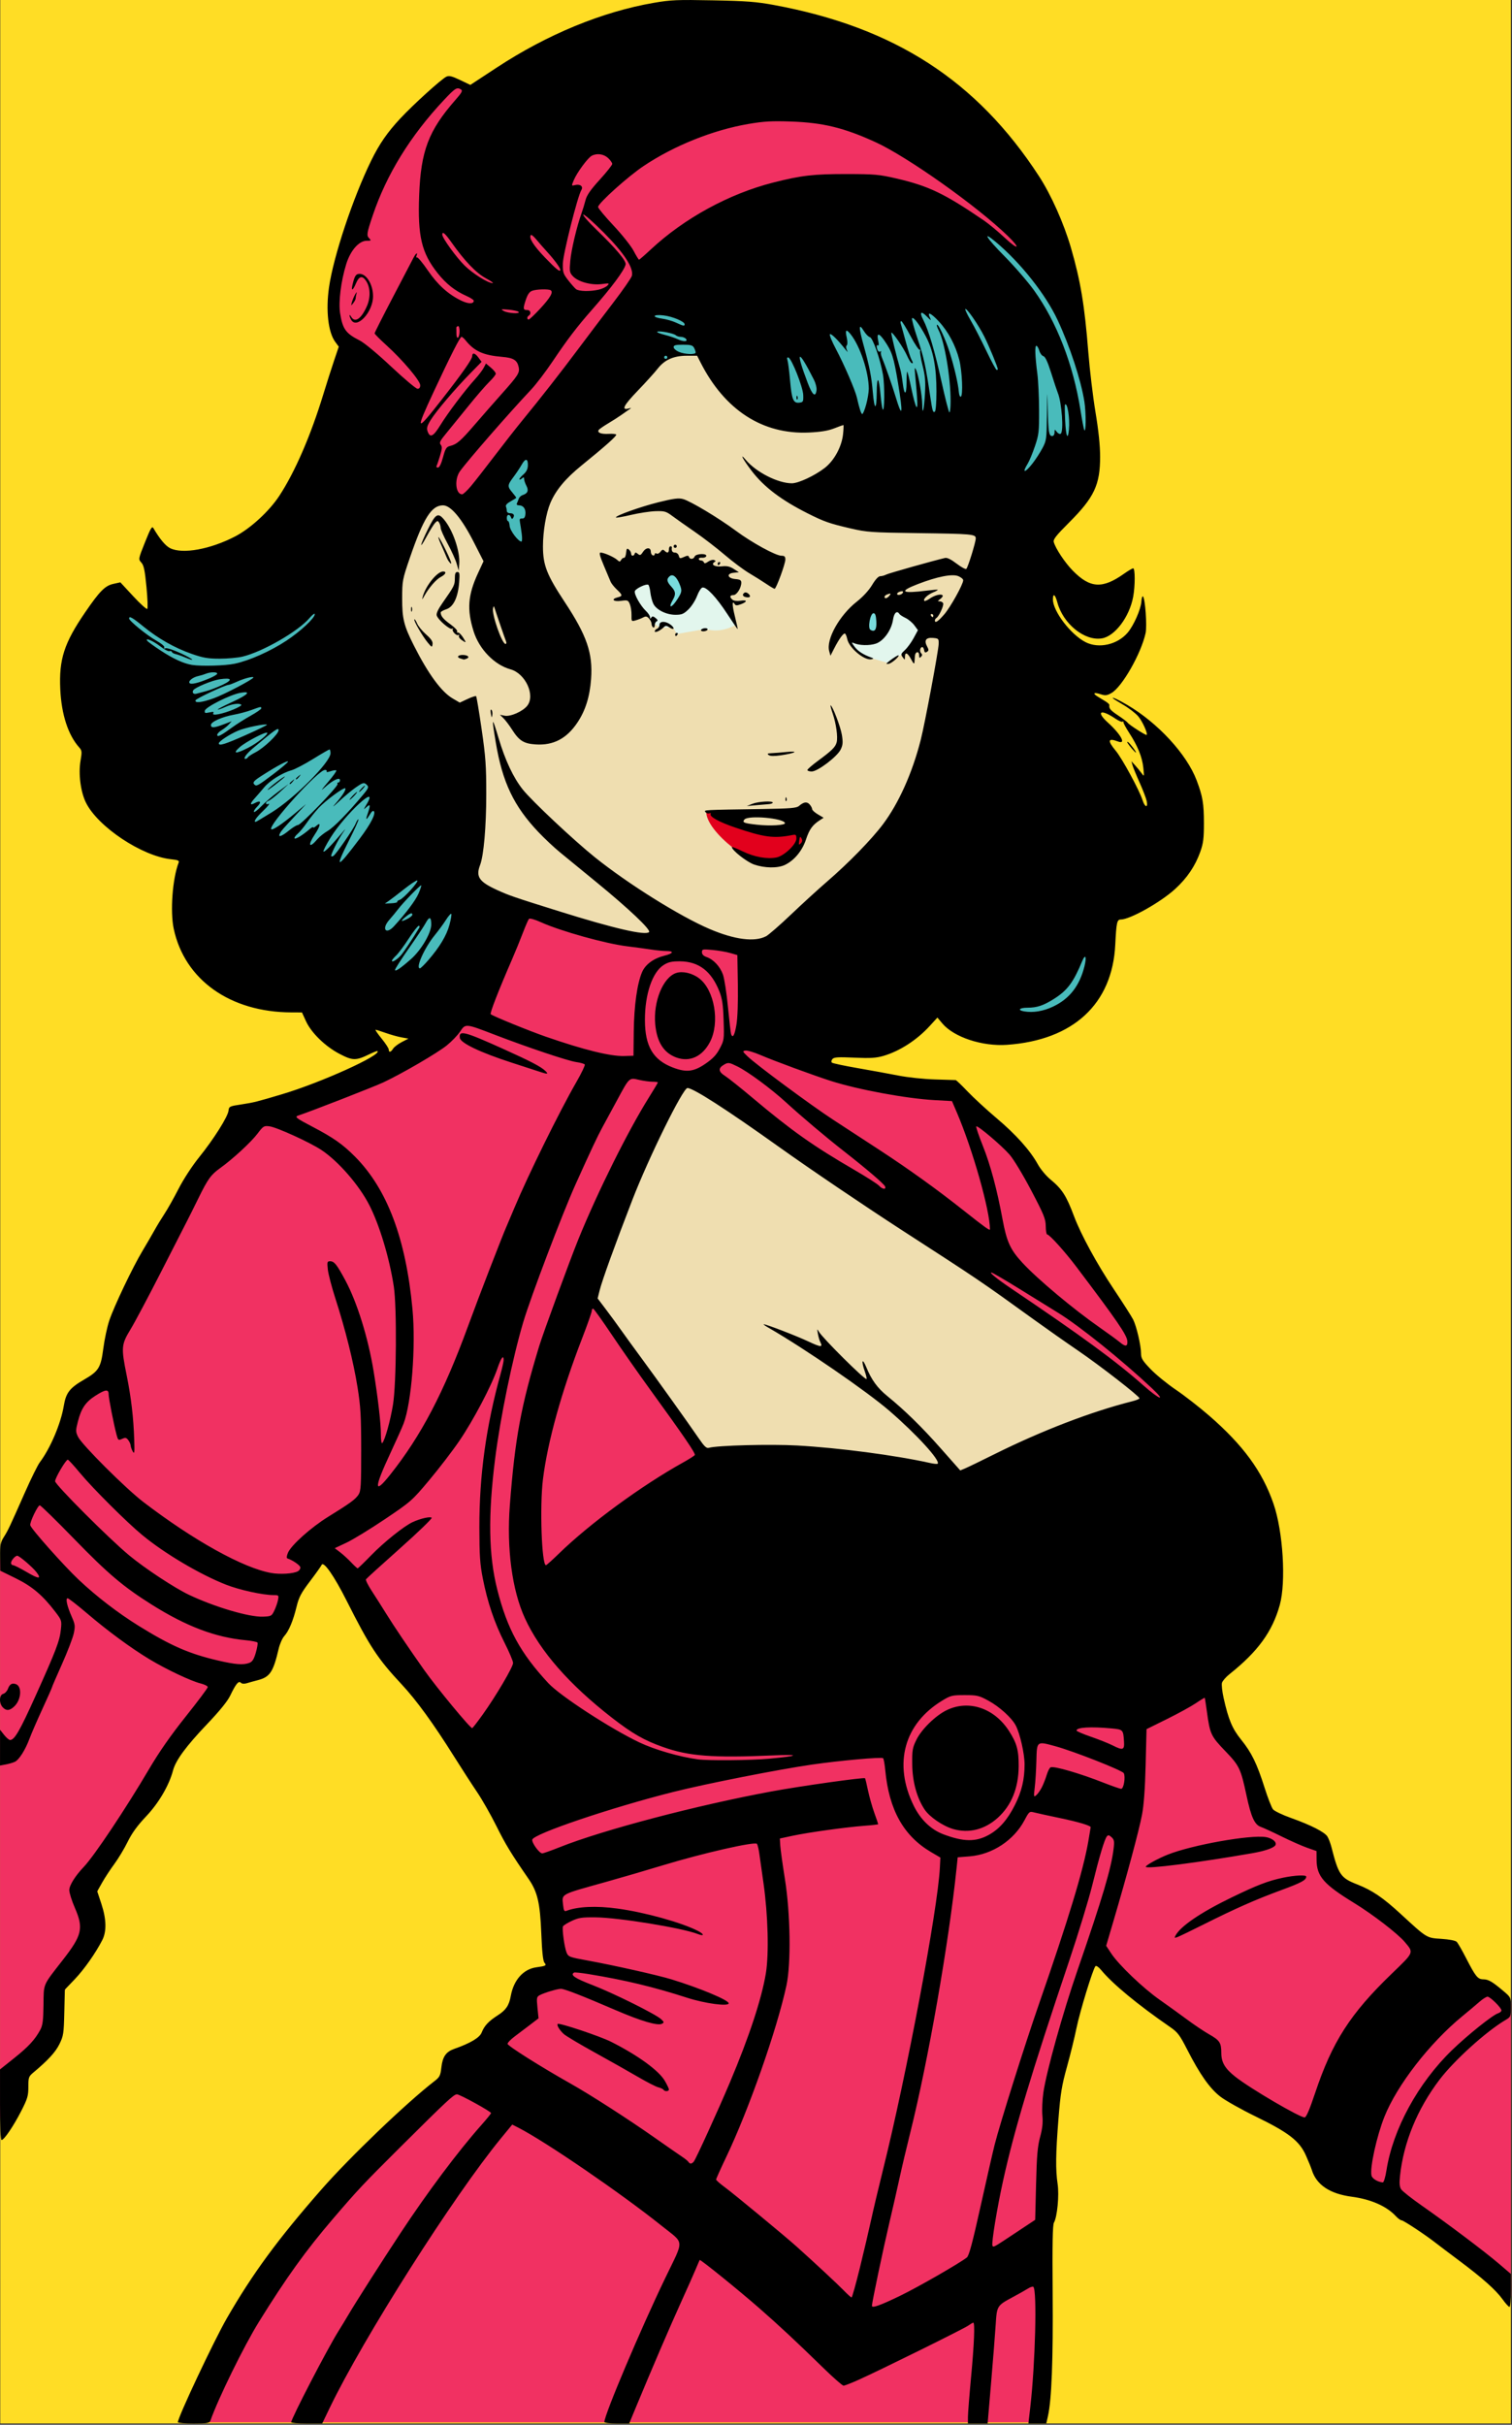 <?xml version="1.0" encoding="UTF-8" standalone="no"?>
<!DOCTYPE svg PUBLIC "-//W3C//DTD SVG 1.1//EN" "http://www.w3.org/Graphics/SVG/1.1/DTD/svg11.dtd">
<svg width="100%" height="100%" viewBox="0 0 2363 3787" version="1.1" xmlns="http://www.w3.org/2000/svg" xmlns:xlink="http://www.w3.org/1999/xlink" xml:space="preserve" xmlns:serif="http://www.serif.com/" style="fill-rule:evenodd;clip-rule:evenodd;stroke-linejoin:round;stroke-miterlimit:2;">
    <rect x="0" y="0" width="2363" height="3787" fill="#333333" stroke="none"/>
    <g transform="matrix(1,0,0,1,-10830.7,-16.012)">
        <g transform="matrix(0.952,0,0,1.079,10830.7,16.012)">
            <rect id="_4" serif:id="4" x="0" y="0" width="2480.32" height="3507.87" style="fill:none;"/>
            <clipPath id="_clip1">
                <rect id="_41" serif:id="4" x="0" y="0" width="2480.32" height="3507.87"/>
            </clipPath>
            <g clip-path="url(#_clip1)">
                <g transform="matrix(0.8,0,0,0.909,-6170.6,-8.841)">
                    <rect x="7713.79" y="9.756" width="3100.6" height="3860.61" style="fill:rgb(255,221,37);"/>
                </g>
                <g>
                    <g transform="matrix(1.05,0,0,0.926,-11455.2,-14.834)">
                        <path d="M11205.6,3802.63L11297,3615.67L11407.8,3471.78L11641.7,3243.13L11674.6,3212.27L11715.4,3166.47L11732.3,3120.67L11772.2,3106.73L11773.2,3061.93L11760.2,2974.32L11612.9,2713.47L11521.3,2588.02L11466.5,2510.37L11424.7,2445.65L11396.8,2428.73L11390.8,2458.6L11361,2515.35L11336.1,2578.07L11325.1,2617.89L11290.3,2632.83L11252.5,2627.85L11231.5,2686.59L11158.9,2779.18L11073.4,2920.55L11056.5,2998.21L11021.6,3099.76L10980.8,3206.29L10921.1,3322.78L10909.8,3326.76L10909.8,2454.61L10990.8,2304.28L11024.6,2205.71L11084.4,2168.88L11082.4,2125.07L11129.2,2030.49L11270.5,1782.58L11361,1736.78L11463.6,1702.93L11561.1,1656.14L11613.9,1629.26L11626.9,1601.38L11652.7,1550.61L11683.6,1482.9L11698.5,1445.07L11708.5,1430.14L11800.1,1455.03L11941.5,1490.87L12005.2,1491.87L12090.9,1506.8L12192.2,1650.17L12188.2,1681.03L12222.1,1695.96L12292.8,1708.91L12383.4,1720.85L12446.1,1766.65L12489.9,1804.48L12554.6,1900.06L12609.4,1981.7L12662.1,2063.34L12682,2123.08L12721.9,2184.8L12819.4,2272.42L12885.1,2411.8L12874.2,2544.22L12818.4,2620.88L12802.5,2636.81L12813.5,2694.55L12839.4,2751.3L12878.1,2802.08L12884.1,2851.86L12932.9,2877.74L12971.7,2898.65L12991.5,2947.29L13032.8,2973.29L13085.3,3013.56L13129.1,3049.75L13155.6,3087.47L13197.3,3112.91L13257,3129.63L13272,3146.36L13272,3605.6L13112.9,3472.42L13012.9,3406.16L12956.8,3352.63L12885.5,3312.49L12789.2,3225.83L12738.9,3165.94L12679.6,3121.97L12636.9,3079.92L12613.4,3063.99L12586.6,3147.46L12553.5,3285.09L12552.8,3420.17L12547.1,3528.5L12548.4,3678.87L12533.1,3802.6L11205.6,3802.63Z" style="fill:rgb(241,49,98);"/>
                    </g>
                    <g transform="matrix(1.05,0,0,0.926,-11455.2,-14.834)">
                        <path d="M11616.9,144.04L11542.9,218.59L11495.2,295.053L11463.3,365.78L11435.9,450.526L11437.8,539.732L11479.2,595.804L11606.9,791.166L11644.5,807.733L11706.9,734.457L11778.3,654.171L11856,568.788L11914,494.875L12007.3,401.209L12105.4,371.261L12249.4,353.42L12342.5,366.801L12400.6,365.842L12445.4,375.958L12473.8,389.008L12499.5,413.476L12520.7,413.476L12521.4,388.355L12418.3,257.252L12274.4,189.193L12090.9,152.247L11953.6,200.86L11819.4,233.917L11616.9,144.04" style="fill:rgb(241,49,98);"/>
                    </g>
                    <g transform="matrix(1.05,0,0,0.926,-11455.2,-14.834)">
                        <path d="M11847.4,2062.11L12005.7,2283.13L12090.9,2376.72L12486.6,2349.84L12642.9,2297.07L12718.6,2252.27L12707.6,2205.47L12651.9,2155.69L12542.3,2074.05L12442.8,2004.36L12364.1,1954.58L12260.6,1876.92L12175,1821.17L12099.3,1771.39L12047.5,1730.57L12021.6,1709.66L11961.9,1702.69L11932,1752.47L11885.2,1857.01L11850.4,1962.55L11829.5,2010.34L11847.4,2062.11Z" style="fill:rgb(239,222,176);"/>
                    </g>
                    <g transform="matrix(1.05,0,0,0.926,-11455.2,-14.834)">
                        <path d="M11512.4,949.267L11611.9,1394.18L11685.1,1430.14L11777.7,1448.16L11882.9,1474.28L11949.8,1487.03L12068.3,1498.5L12179.1,1483.2L12288.7,1418.85L12374.1,1302.24L12466.2,879.861L12450.7,807.733L12299,704.853L12226.9,663.424L12159.3,659.601L12090.9,636.025L12064.4,558.926L12037.6,554.466L12004.8,565.498L11998.3,568.891L11987.6,569.935L11970.1,570.978L11959.7,571.5L11942.2,569.413L11915.6,596.295L11865.2,636.226L11799.9,718.191L11752.9,705.448L11707.5,730.935L11678.8,778.724L11650.4,799.5L11626.5,798.48L11595.9,789.815L11539.3,826.516L11512.4,949.267Z" style="fill:rgb(239,222,176);"/>
                    </g>
                    <g transform="matrix(1.05,0,0,0.926,-11455.2,-14.834)">
                        <path d="M11097.6,1016.59L11435.9,1506.43L11561.5,1566.16L11634.2,1521.36L11666,1452.66L11613.3,1341.16L11512.4,1214.72L11479.9,1104.2L11432.1,976.768L11410.2,924.001L11319.6,931.966L11191.1,947.895L11157.3,964.821L11137.4,973.781L11100.5,965.816L11071.7,986.724L11097.6,1016.59" style="fill:rgb(73,187,187);"/>
                    </g>
                    <g transform="matrix(1.05,0,0,0.926,-11455.2,-14.834)">
                        <path d="M11912.5,472.741L11939.1,588.245L11947.2,580.938L11960.8,572.586L11969.1,571.542L11976.2,570.237L11987.2,570.657L11997,570.123L12005.1,569.802L12100.5,653.499L12153.2,667.437L12222.9,658.477L12280.7,711.244L12369.3,775.958L12446.9,815.782L12503.7,806.821L12569.4,758.037L12613.2,714.23L12618.2,658.477L12602.3,554.466L12574.4,468.317L12540.5,435.462L12510.7,420.355L12487.3,402.19L12466.2,387.575L12449.8,375.674L12440.6,380.893L11912.5,472.741Z" style="fill:rgb(73,187,187);"/>
                    </g>
                    <g transform="matrix(1.05,0,0,0.926,-11455.2,-14.834)">
                        <path d="M12482.2,1566.16L12494.4,1613.09L12534.1,1620.74L12590.2,1591.68L12607.6,1551.41L12618.2,1509.61L12600.4,1493.3L12482.2,1566.16Z" style="fill:rgb(73,187,187);"/>
                    </g>
                    <g transform="matrix(1.05,0,0,0.926,-11455.2,-14.834)">
                        <path d="M11697.7,746.024L11674.8,822.996L11693.6,878.049L11742.6,882.636L11767.6,785.784L11771.6,736.849L11758.4,713.91L11697.7,746.024" style="fill:rgb(73,187,187);"/>
                    </g>
                    <g transform="matrix(1.05,0,0,0.926,-11455.2,-14.834)">
                        <path d="M11874.2,905.685L11920.9,975.364L11931.4,990.044L11941.5,997.222L11962,996.895L11968.2,1007.01L12012.6,999.179C12029.1,1004.04 12045,1000.95 12060.4,992.753L12038.4,936.354L12019.3,915.556L11989.3,900.06L11932.8,896.797L11874.2,905.685Z" style="fill:rgb(226,246,237);"/>
                    </g>
                    <g transform="matrix(1.05,0,0,0.926,-11455.2,-14.834)">
                        <path d="M12235.8,995.713L12240.5,1022.83L12248,1032.52L12259.3,1039.2L12271.2,1044.54L12296.4,1051.89L12311.8,1043.04L12321.1,1038.7L12341.2,1013.47L12353.5,1002.28L12352.9,982.573L12337.8,976.058L12329,969.21L12309.4,969.377L12296.3,964.366L12293.1,982.907L12288.7,1000.45L12279.5,1011.13L12262.5,1012.64L12249,1011.3L12235.8,995.713Z" style="fill:rgb(226,246,237);"/>
                    </g>
                    <g transform="matrix(1.05,0,0,0.926,-11455.2,-14.834)">
                        <path d="M11938.6,909.645L11942.2,951.903L11951.7,971.304L11973.2,967.063L11985,938.68L11986.3,914.539L11955.9,899.858L11938.6,909.645" style="fill:rgb(121,219,220);"/>
                    </g>
                    <g transform="matrix(1.05,0,0,0.926,-11455.2,-14.834)">
                        <path d="M12258.8,971.304L12254.6,1007.01L12271.3,1010.69L12287.2,999.726L12289,983.544L12288,971.304L12258.8,971.304Z" style="fill:rgb(121,219,220);"/>
                    </g>
                    <g transform="matrix(1.05,0,0,0.926,-11455.2,-14.834)">
                        <path d="M12014,1283.44C12012.5,1300.19 12033.6,1323.87 12054.9,1340.61L12104.8,1362.47L12134.2,1355.62L12156,1342.57L12166.1,1330.83L12165.5,1313.53L12160.9,1295.59L12146.2,1309.95L12131.2,1314.51L12104.8,1313.21L12083.3,1310.6L12057.5,1304.4L12014,1283.44Z" style="fill:rgb(226,0,28);"/>
                    </g>
                </g>
                <g id="path15390" transform="matrix(4.375,0,0,3.86,2012.31,361.393)">
                    <path d="M-393.216,814.693C-393.216,812.835 -379.686,784.128 -374.869,775.765C-365.223,759.021 -355.747,746.12 -339.352,727.416C-328.72,715.286 -307.437,694.902 -296.93,686.785C-294.971,685.272 -294.69,684.715 -294.345,681.667C-293.886,677.611 -292.612,675.775 -289.499,674.683C-283.446,672.559 -279.986,670.497 -279.22,668.558C-278.21,665.999 -276.651,664.331 -273.198,662.115C-270.086,660.119 -268.946,658.42 -268.287,654.802C-267.203,648.847 -263.576,644.783 -258.745,644.109C-255.058,643.595 -254.778,643.435 -255.673,642.358C-256.207,641.714 -256.573,638.275 -256.852,631.292C-257.304,619.936 -258.271,615.809 -261.622,610.947C-268.251,601.33 -270.229,598.084 -273.672,591.169C-275.787,586.922 -279.06,581.171 -280.946,578.388C-282.832,575.605 -286.713,569.608 -289.57,565.06C-297.382,552.626 -303.694,543.943 -309.237,538.006C-318.267,528.333 -321.165,523.93 -329.915,506.585C-334.632,497.235 -338.604,491.576 -339.287,493.229C-339.471,493.672 -341.424,496.414 -343.628,499.321C-346.981,503.744 -347.805,505.301 -348.669,508.85C-349.956,514.14 -351.557,517.968 -353.285,519.884C-354.017,520.696 -354.96,522.822 -355.379,524.608C-357.458,533.463 -358.66,535.254 -363.326,536.454C-364.662,536.798 -366.465,537.298 -367.331,537.565C-368.34,537.876 -369.151,537.811 -369.586,537.383C-370.429,536.552 -371.445,537.786 -373.592,542.251C-374.593,544.335 -377.588,548.018 -382.311,552.975C-390.146,561.199 -394.02,566.469 -395.034,570.283C-396.533,575.923 -400.383,582.488 -405.138,587.512C-408.437,590.996 -410.459,593.783 -412.064,597.054C-413.311,599.595 -415.552,603.325 -417.043,605.343C-418.535,607.36 -420.592,610.494 -421.615,612.306L-423.474,615.601L-421.927,620.28C-420.023,626.043 -419.904,630.609 -421.574,633.883C-424.049,638.734 -428.401,644.915 -431.95,648.622L-435.626,652.461L-435.829,661.023C-436.015,668.957 -436.15,669.83 -437.657,672.899C-439.139,675.917 -441.926,678.953 -447.438,683.558C-449.195,685.027 -449.318,685.378 -449.318,688.95C-449.318,692.322 -449.634,693.387 -452.001,698.009C-454.897,703.664 -458.422,708.857 -459.363,708.857C-459.732,708.857 -459.948,703.965 -459.948,695.622L-459.948,682.387L-454.655,678.167C-449.257,673.862 -446.798,671.197 -444.831,667.519C-443.942,665.857 -443.707,664.032 -443.632,658.196C-443.527,649.966 -444.053,651.187 -436.332,641.278C-429.138,632.048 -428.54,629.42 -431.89,621.746C-433.022,619.151 -433.953,616.185 -433.957,615.154C-433.962,613.377 -431.741,609.822 -428.504,606.433C-424.62,602.366 -412.696,584.504 -403.962,569.669C-400.217,563.307 -395.846,557.051 -390.232,550.018C-385.702,544.342 -381.996,539.391 -381.996,539.015C-381.996,538.639 -383.219,538.023 -384.714,537.647C-388.367,536.727 -397.541,532.393 -403.766,528.646C-410.757,524.439 -419.434,518.066 -427.303,511.359C-430.947,508.253 -434.224,505.711 -434.584,505.711C-435.457,505.711 -434.795,508.661 -433.017,512.69C-431.773,515.51 -431.697,516.143 -432.279,518.891C-432.636,520.574 -434.622,525.744 -436.694,530.38C-438.765,535.016 -440.46,538.95 -440.46,539.121C-440.46,539.292 -442.077,542.939 -444.054,547.227C-446.031,551.514 -448.189,556.483 -448.85,558.269C-450.447,562.585 -452.816,566.326 -454.413,567.054C-455.126,567.379 -456.663,567.824 -457.829,568.042L-459.948,568.44L-459.937,555.021L-458.424,556.941C-457.592,557.996 -456.578,558.86 -456.171,558.86C-454.505,558.86 -452.51,555.405 -446.585,542.258C-438.877,525.157 -437.557,521.695 -437.109,517.407C-436.765,514.121 -436.832,513.907 -439.127,510.894C-443.908,504.618 -447.848,501.271 -454.013,498.246L-459.862,495.377L-459.903,490.198C-459.945,485.679 -459.763,484.728 -458.505,482.733C-456.899,480.19 -456.466,479.274 -450.565,465.944C-448.287,460.799 -445.79,455.75 -445.016,454.724C-441.06,449.479 -437.129,440.232 -436.021,433.567C-435.2,428.63 -433.824,426.857 -428.354,423.69C-422.932,420.551 -422.131,419.255 -421.201,412.113C-420.75,408.653 -419.741,403.915 -418.957,401.585C-417.154,396.216 -410.22,381.676 -406.517,375.497C-404.96,372.899 -402.918,369.39 -401.979,367.701C-401.04,366.011 -399.341,363.221 -398.203,361.5C-397.065,359.779 -394.702,355.578 -392.951,352.164C-391.103,348.559 -387.874,343.607 -385.251,340.353C-379.777,333.562 -374.484,325.189 -374.219,322.9C-374.031,321.28 -373.855,321.195 -369.299,320.509C-364.785,319.83 -363.409,319.484 -353.945,316.65C-339.435,312.304 -316.711,302.02 -318.306,300.521C-318.42,300.414 -319.816,300.959 -321.407,301.731C-326.4,304.154 -327.625,304.14 -332.491,301.605C-337.907,298.784 -343.138,293.701 -345.151,289.305L-346.65,286.03L-350.593,286.019C-373.583,285.951 -390.68,273.82 -394.765,254.677C-396.15,248.187 -395.239,235.854 -392.931,229.867C-392.632,229.092 -393.137,228.861 -395.718,228.594C-406.65,227.466 -423.283,216.402 -427.739,207.296C-429.718,203.251 -430.574,196.554 -429.74,191.654C-429.163,188.27 -429.212,187.806 -430.258,186.634C-434.382,182.017 -436.89,174.32 -437.337,164.905C-437.873,153.62 -435.907,147.539 -427.98,135.966C-422.562,128.056 -420.544,126.019 -417.442,125.332L-414.797,124.747L-409.976,129.947C-407.325,132.807 -404.951,134.949 -404.7,134.707C-404.45,134.464 -404.585,130.744 -405.001,126.439C-405.606,120.184 -405.991,118.357 -406.918,117.341C-408.077,116.071 -408.076,116.063 -405.549,109.719C-403.446,104.44 -402.915,103.548 -402.4,104.429C-400.034,108.472 -397.858,111.075 -396.121,111.941C-391.457,114.263 -381.046,112.377 -371.691,107.516C-365.98,104.548 -358.985,98.128 -355.192,92.371C-349.322,83.46 -343.392,69.802 -338.638,54.244C-337.447,50.346 -335.655,44.732 -334.656,41.767L-332.839,36.377L-334.154,34.599C-336.815,30.999 -337.752,22.799 -336.497,14.087C-334.824,2.478 -327.52,-19.439 -320.664,-33.423C-317.598,-39.677 -314.63,-43.966 -309.742,-49.211C-304.883,-54.423 -294.308,-64.004 -292.451,-64.876C-291.459,-65.342 -290.375,-65.078 -287.332,-63.625L-283.473,-61.783L-273.533,-68.306C-254.592,-80.736 -234.001,-89.218 -214.656,-92.557C-208.251,-93.663 -205.897,-93.763 -192.433,-93.496C-179.757,-93.246 -176.113,-92.965 -169.402,-91.722C-124.319,-83.369 -93.403,-63.391 -70.089,-27.546C-65.528,-20.534 -60.768,-9.867 -58.097,-0.676C-54.506,11.685 -52.99,20.808 -51.587,38.49C-51.064,45.091 -49.854,55.19 -48.899,60.931C-47.745,67.869 -47.162,73.467 -47.161,77.626C-47.159,88.187 -49.38,92.902 -58.781,102.298C-63.765,107.28 -64.841,108.659 -64.542,109.68C-63.806,112.193 -60.377,117.345 -57.448,120.337C-50.928,126.999 -46.294,127.276 -38.153,121.492C-36.61,120.396 -35.081,119.498 -34.757,119.498C-33.993,119.498 -33.996,126.091 -34.762,130.195C-36.165,137.715 -41.599,144.938 -46.472,145.761C-52.953,146.856 -61.055,140.325 -63.21,132.269C-64.022,129.234 -64.879,128.662 -64.871,131.162C-64.86,135.601 -58.161,144.353 -52.619,147.18C-47.645,149.718 -40.649,148.13 -36.806,143.592C-34.552,140.931 -31.878,134.878 -31.677,131.984C-31.583,130.672 -31.315,129.794 -31.076,130.033C-30.244,130.862 -29.513,141.096 -30.095,143.776C-31.761,151.458 -38.954,164.054 -42.944,166.276C-44.621,167.209 -45.245,167.276 -46.97,166.707C-49.515,165.867 -50.127,166.341 -48.098,167.58C-47.257,168.093 -45.907,168.917 -45.098,169.41C-44.287,169.904 -43.655,170.501 -43.691,170.739C-43.892,172.048 -43.321,172.729 -40.395,174.671C-38.623,175.847 -37.011,177.072 -36.813,177.392C-36.354,178.135 -29.974,182.232 -29.702,181.959C-29.2,181.458 -31.268,176.885 -32.845,175.01C-33.802,173.873 -36.351,171.911 -38.51,170.65C-40.669,169.389 -42.436,168.268 -42.436,168.159C-42.436,167.777 -40.345,168.754 -37.072,170.664C-25.503,177.416 -14.655,189.183 -10.94,199.009C-8.661,205.036 -8.214,207.684 -8.212,215.166C-8.21,220.764 -8.449,222.631 -9.575,225.796C-11.466,231.114 -14.526,235.639 -19.003,239.735C-24.48,244.745 -35.965,251.189 -39.418,251.189C-40.823,251.189 -41.069,252.319 -41.479,260.637C-42.573,282.865 -57.221,296.407 -82.084,298.176C-91.376,298.837 -102.039,295.311 -106.378,290.142L-108.214,287.956L-111.093,291.106C-115.917,296.385 -122.382,300.558 -128.483,302.332C-131.214,303.126 -133.376,303.256 -139.39,302.989C-145.555,302.715 -147.019,302.809 -147.61,303.521C-148.032,304.031 -148.108,304.582 -147.793,304.859C-147.498,305.118 -143.139,306.046 -138.104,306.92C-133.07,307.795 -126.161,309.057 -122.75,309.725C-119.294,310.401 -113.282,311.035 -109.168,311.155C-105.108,311.275 -101.593,311.384 -101.358,311.398C-101.123,311.412 -99.13,313.318 -96.929,315.633C-94.728,317.948 -89.82,322.467 -86.021,325.676C-78.687,331.87 -73.429,337.75 -70.503,343.029C-69.52,344.802 -67.427,347.316 -65.851,348.617C-61.427,352.27 -59.868,354.69 -56.956,362.426C-54.344,369.366 -48.391,380.293 -42.045,389.796C-38.621,394.924 -35.348,400.049 -34.772,401.186C-33.499,403.697 -31.807,410.955 -31.807,413.903C-31.807,415.729 -31.267,416.614 -28.21,419.797C-26.232,421.857 -21.979,425.325 -18.759,427.503C-15.539,429.682 -9.915,434.055 -6.263,437.222C6.528,448.312 13.725,458.158 17.901,470.279C21.486,480.683 22.653,499.583 20.246,508.251C17.481,518.211 12.039,525.695 1.425,534.139C0.052,535.231 -1.235,536.707 -1.436,537.419C-1.636,538.13 -1.363,540.655 -0.837,543.029C0.987,551.209 2.415,554.612 5.76,558.748C9.668,563.581 11.674,567.689 14.55,576.747C15.766,580.576 17.193,584.234 17.723,584.877C18.252,585.519 21.275,586.966 24.442,588.093C31.868,590.735 37.043,593.363 38.109,595.034C38.575,595.763 39.262,597.556 39.636,599.017C42.298,609.414 43.102,610.584 49.244,612.994C54.945,615.23 58.925,617.927 65.633,624.098C75.589,633.259 75.276,633.068 80.915,633.435C83.861,633.627 86.179,634.077 86.646,634.547C87.076,634.981 88.622,637.658 90.081,640.496C93.743,647.623 94.517,648.581 96.636,648.608C98.567,648.631 99.989,649.463 104.205,653.029C106.949,655.35 106.97,655.397 106.97,659.024C106.97,662.588 106.918,662.71 104.865,663.921C97.653,668.177 85.654,679.038 80.162,686.283C71.829,697.274 66.704,709.768 65.369,722.343C65.073,725.127 65.187,726.412 65.812,727.366C66.274,728.071 69.678,730.762 73.377,733.345C83.277,740.259 97.168,750.711 102.394,755.177L106.97,759.089L106.97,765.272C106.97,768.673 106.729,771.455 106.435,771.455C106.141,771.455 104.98,770.174 103.856,768.609C101.327,765.09 96.324,760.636 87.483,754.035C83.748,751.246 79.773,748.245 78.65,747.365C74.873,744.407 66.647,738.975 65.945,738.975C65.562,738.975 64.604,738.279 63.816,737.428C60.343,733.675 54.469,731.086 47.254,730.128C39.013,729.034 33.988,725.664 32.27,720.078C32.02,719.266 31.031,716.835 30.071,714.677C27.632,709.194 23.671,706.121 11.202,700.042C5.796,697.406 -0.173,694.049 -2.062,692.582C-6.025,689.505 -9.697,684.301 -14.426,675.062C-17.299,669.45 -18.038,668.471 -20.896,666.499C-33.11,658.068 -42.477,650.333 -46.756,645.142C-47.699,643.998 -48.623,643.365 -48.908,643.666C-49.849,644.66 -54.769,660.725 -56.033,666.929C-56.727,670.34 -58.332,676.85 -59.597,681.398C-61.558,688.442 -62.032,691.342 -62.797,700.995C-63.831,714.034 -63.905,719.984 -63.102,725.393C-62.479,729.578 -63.255,737.707 -64.479,739.836C-64.989,740.723 -65.119,747.757 -64.972,766.435C-64.777,791.215 -65.351,806.229 -66.726,812.35L-67.356,815.155L-74.066,815.155L-73.337,808.807C-71.486,792.685 -70.791,765.344 -72.197,763.938C-72.419,763.716 -73.321,763.989 -74.201,764.547C-75.081,765.105 -77.561,766.503 -79.712,767.656C-85.87,770.954 -85.901,771.002 -86.343,778.039C-86.553,781.401 -87.321,791.127 -88.047,799.653L-89.367,815.155L-96.766,815.155L-96.755,812.645C-96.748,811.265 -96.219,804.555 -95.579,797.734C-94.415,785.346 -94.092,777.36 -94.756,777.36C-94.949,777.36 -95.817,777.866 -96.684,778.483C-98.366,779.681 -129.859,795.235 -137.883,798.831C-140.523,800.014 -143.024,800.982 -143.442,800.982C-143.86,800.982 -147.281,797.981 -151.044,794.312C-161.408,784.211 -167.221,778.789 -175.013,771.961C-182.472,765.424 -197.181,753.527 -197.408,753.846C-197.481,753.95 -198.151,755.496 -198.897,757.282C-199.643,759.068 -202.185,764.782 -204.545,769.979C-208.55,778.796 -215.513,795.002 -221.355,809.102L-223.862,815.155L-228.522,815.155C-231.085,815.155 -233.181,814.911 -233.181,814.611C-233.181,811.921 -219.684,780.026 -210.341,760.638C-203.139,745.692 -202.987,748.002 -211.627,741.081C-226.779,728.942 -255.311,709.413 -265.448,704.242L-267.747,703.069L-271.871,708.085C-289.787,729.877 -323.658,783.154 -336.279,809.397L-339.049,815.155L-344.874,815.155C-348.078,815.155 -350.696,814.955 -350.691,814.712C-350.672,813.3 -337.154,787.243 -333.005,780.608C-331.786,778.659 -330.168,776.002 -329.41,774.703C-326.782,770.199 -316.81,754.57 -309.537,743.556C-299.487,728.337 -288.033,713.052 -279.35,703.27C-277.343,701.009 -275.7,698.983 -275.7,698.769C-275.7,698.175 -287.415,691.732 -288.494,691.732C-289.683,691.732 -292.18,694.057 -309.656,711.436C-323.688,725.39 -325.648,727.474 -334.995,738.384C-345.244,750.346 -352.465,760.387 -362.813,777.065C-368.426,786.111 -378.087,805.788 -381.008,814.121C-381.32,815.013 -382.184,815.155 -387.294,815.155C-390.552,815.155 -393.218,814.947 -393.218,814.694L-393.216,814.693ZM-122.158,767.259C-115.53,764.051 -99.924,755.096 -97.163,752.917C-96.359,752.282 -95.058,747.435 -92.046,733.857C-89.825,723.842 -87.437,713.389 -86.74,710.629C-84.749,702.745 -75.476,673.333 -70.17,658.071C-58.896,625.641 -53.516,607.91 -51.577,596.789C-51.096,594.031 -50.702,591.681 -50.702,591.565C-50.702,590.961 -55.419,589.56 -62.237,588.139C-66.449,587.261 -70.756,586.318 -71.81,586.045C-73.691,585.556 -73.756,585.607 -75.574,589.018C-79.559,596.495 -87.632,601.801 -96.066,602.486L-100.603,602.855L-101.03,606.989C-103.905,634.792 -111.688,679.243 -118.347,705.89C-119.77,711.582 -121.605,719.345 -122.426,723.141C-123.246,726.937 -125.002,734.644 -126.326,740.267C-128.616,749.983 -132.787,769.844 -132.787,771.028C-132.787,772.007 -129.717,770.919 -122.158,767.259L-122.158,767.259ZM-137.318,756.838C-135.819,750.748 -133.899,742.577 -133.052,738.679C-132.204,734.782 -130.218,726.411 -128.639,720.077C-119.798,684.625 -108.076,622.396 -107.29,606.742L-107.099,602.951L-110.584,600.905C-120.89,594.855 -126.367,585.082 -127.777,570.225C-128,567.869 -128.373,565.824 -128.605,565.681C-129.402,565.188 -144.907,566.581 -155.227,568.073C-168.017,569.922 -194.828,575.207 -207.284,578.334C-230.519,584.168 -259.819,594.074 -260.236,596.236C-260.461,597.406 -257.573,601.379 -256.497,601.379C-256.082,601.379 -253.125,600.333 -249.924,599.055C-233.765,592.602 -198.369,583.296 -170.286,578.117C-159.607,576.147 -135.782,572.793 -135.373,573.202C-135.267,573.308 -134.767,575.364 -134.26,577.771C-133.753,580.179 -132.684,583.966 -131.882,586.189C-131.08,588.411 -130.425,590.322 -130.425,590.436C-130.425,590.55 -132.75,590.816 -135.592,591.028C-142.478,591.54 -156.744,593.524 -162.609,594.785L-167.333,595.801L-167.177,598.442C-167.094,599.895 -166.297,605.601 -165.415,611.123C-163.363,623.956 -163.095,642.738 -164.848,650.863C-168.425,667.446 -178.959,697.434 -187.478,715.288C-189.553,719.637 -191.251,723.415 -191.251,723.685C-191.251,723.954 -189.723,725.295 -187.855,726.666C-184.594,729.059 -165.41,744.906 -161.133,748.739C-154.257,754.903 -145.707,762.854 -143.442,765.193C-141.994,766.688 -140.637,767.911 -140.426,767.911C-140.215,767.911 -138.817,762.928 -137.318,756.838L-137.318,756.838ZM-78.684,743.542L-71.528,738.795L-71.196,725.45C-70.927,714.672 -70.635,711.261 -69.673,707.719C-68.798,704.494 -68.574,702.364 -68.825,699.672C-69.013,697.658 -68.846,693.786 -68.452,691.066C-67.316,683.204 -61.152,661.12 -55.657,645.228C-46.267,618.069 -42.958,606.927 -42.094,599.562C-41.774,596.837 -41.892,596.203 -42.878,595.311C-43.799,594.478 -44.16,594.417 -44.634,595.015C-45.541,596.161 -47.407,602.397 -50.114,613.338C-51.461,618.778 -55.36,631.534 -58.778,641.684C-72.93,683.699 -79.297,704.852 -83.514,723.864C-85.843,734.368 -88.032,747.743 -87.549,748.524C-87.151,749.168 -87.224,749.209 -78.684,743.543L-78.684,743.542ZM60.285,720.225C62.71,704.77 72.144,687.493 84.901,675.143C90.691,669.538 100.12,661.994 102.135,661.354C102.847,661.128 103.428,660.641 103.428,660.27C103.428,659.291 99.204,655.118 98.213,655.118C97.75,655.118 96.388,655.981 95.186,657.037C93.984,658.093 91.087,660.526 88.748,662.444C76.518,672.473 64.27,688.258 59.534,700.096C56.618,707.385 53.974,719.427 54.676,722.223C54.965,723.374 57.054,724.623 58.909,724.755C59.282,724.781 59.876,722.828 60.285,720.225ZM-199.621,716.952C-198.845,716.018 -190.524,697.776 -186.094,687.302C-178.893,670.272 -174.151,655.899 -172.581,646.341C-171.385,639.061 -171.762,624.621 -173.465,612.599C-174.131,607.889 -174.851,602.804 -175.063,601.299C-175.276,599.793 -175.658,598.223 -175.914,597.809C-176.534,596.805 -196.292,601.305 -211.33,605.875C-217.339,607.701 -226.906,610.495 -232.59,612.084C-250.1,616.979 -249.111,616.445 -248.666,620.757C-248.459,622.764 -248.208,623.23 -247.482,622.951C-243.16,621.293 -236.257,620.979 -228.237,622.078C-217.987,623.481 -204.34,627.264 -198.133,630.423C-195.593,631.715 -195.621,632.6 -198.175,631.604C-203.967,629.341 -227.773,625.46 -236.464,625.362C-241.579,625.305 -242.824,625.492 -245.44,626.711C-247.111,627.49 -248.587,628.42 -248.719,628.778C-249.098,629.797 -248.147,636.674 -247.368,638.554C-246.7,640.167 -246.325,640.309 -239.482,641.553C-229.833,643.307 -213.107,647.06 -208.051,648.606C-197.453,651.846 -186.531,656.408 -186.531,657.595C-186.531,658.874 -195.417,657.684 -202.18,655.5C-214.651,651.473 -225.46,648.878 -239.089,646.641C-241.85,646.188 -244.308,645.932 -244.551,646.073C-246.097,646.968 -244.289,648.203 -237.76,650.713C-229.884,653.74 -213.896,661.675 -211.87,663.562C-210.761,664.596 -210.72,664.802 -211.54,665.261C-213.098,666.133 -219.299,664.316 -228.985,660.147C-241.564,654.734 -248.171,652.164 -249.487,652.172C-250.869,652.177 -255.708,653.624 -257.418,654.54C-258.591,655.167 -258.656,655.518 -258.284,659.226L-257.881,663.234L-261.034,665.645C-262.768,666.971 -265.382,668.945 -266.844,670.032C-268.306,671.119 -269.501,672.364 -269.501,672.799C-269.501,673.556 -257.076,681.392 -245.88,687.696C-238.458,691.874 -224.407,700.905 -214.386,707.938C-209.731,711.204 -205.036,714.465 -203.952,715.183C-202.868,715.902 -201.811,716.766 -201.603,717.103C-201.093,717.927 -200.389,717.874 -199.625,716.953L-199.621,716.952ZM-210.994,690.025C-211.172,689.736 -212.052,689.321 -212.948,689.102C-213.845,688.883 -217.235,687.146 -220.483,685.243C-223.731,683.34 -231.039,679.218 -236.723,676.084C-242.407,672.949 -247.68,669.806 -248.44,669.099C-250.033,667.619 -251.13,665.785 -250.687,665.342C-250.158,664.813 -234.834,669.931 -230.66,672.03C-220.678,677.05 -212.777,682.784 -210.509,686.653C-209.662,688.1 -208.967,689.569 -208.967,689.917C-208.967,690.681 -210.537,690.764 -210.994,690.025L-210.994,690.025ZM33.449,691.436C39.896,672.097 46.682,661.511 62.245,646.518C70.745,638.329 70.593,638.696 67.149,634.602C64.533,631.494 55.129,624.251 48.217,620.022C36.688,612.967 34.089,609.981 34.057,603.749L34.036,600.508L30.493,599.258C28.544,598.571 24.261,596.679 20.976,595.055C17.69,593.43 14.165,591.809 13.142,591.452C10.813,590.641 9.504,587.777 7.782,579.729C5.608,569.566 5.114,568.535 -0.254,562.954C-5.584,557.413 -5.947,556.632 -7.092,548.23C-7.469,545.469 -7.831,543.137 -7.899,543.047C-7.962,542.957 -9.454,543.854 -11.205,545.041C-12.956,546.227 -17.843,548.908 -22.065,550.997L-29.742,554.795L-30.08,568.195C-30.307,577.209 -30.753,583.335 -31.444,586.91C-32.64,593.101 -37.043,609.444 -42.435,627.709L-44.891,636.028L-42.976,638.929C-40.142,643.224 -31.031,651.925 -24.788,656.299C-21.775,658.41 -17.139,661.748 -14.487,663.717C-11.834,665.686 -8.134,668.164 -6.265,669.225C-2.277,671.487 -1.693,672.377 -1.69,676.191C-1.687,679.754 -0.333,682.053 3.59,685.154C9.141,689.541 27.962,700.562 29.607,700.388C30.199,700.325 31.473,697.354 33.445,691.436L33.449,691.436ZM-18.878,632.207C-16.986,628.671 -9.408,623.523 2.151,617.92C11.775,613.254 15.868,611.684 21.482,610.503C25.872,609.579 30.207,609.374 30.192,610.089C30.161,611.412 28.441,612.34 20.704,615.194C11.031,618.763 3.643,622.028 -8.316,628.019C-12.888,630.31 -17.26,632.423 -18.032,632.717C-19.263,633.185 -19.367,633.122 -18.878,632.207L-18.878,632.207ZM-30.034,606.406C-30.034,605.82 -25.487,603.314 -21.705,601.816C-12.634,598.223 9.122,594.338 14.968,595.268C17.766,595.713 19.592,597.523 18.351,598.622C17.244,599.603 14.219,600.564 9.828,601.331C-10.302,604.844 -30.034,607.357 -30.034,606.406ZM-89.044,594.507C-85.032,592.323 -81.922,588.786 -79.129,583.232C-76.58,578.163 -75.505,573.644 -75.505,567.999C-75.505,564.057 -77.206,556.537 -78.791,553.472C-80.295,550.563 -84.911,546.374 -89.136,544.084C-92.622,542.194 -93.332,542.029 -97.969,542.029C-102.672,542.029 -103.237,542.166 -106.365,544.062C-120.702,552.751 -124.804,567.727 -117.144,583.421C-114.566,588.701 -110.655,592.468 -105.888,594.257C-98.424,597.06 -93.86,597.128 -89.044,594.507L-89.044,594.507ZM-102.282,592.255C-106.15,591.144 -111.181,587.706 -113.035,584.904C-115.943,580.509 -117.581,574.524 -117.658,568.013C-117.721,562.67 -117.575,561.788 -116.082,558.755C-114.138,554.794 -108.849,549.646 -104.664,547.641C-96.429,543.694 -86.907,546.884 -81.376,555.441C-78.42,560.016 -77.682,562.685 -77.717,568.684C-77.769,576.832 -80.423,583.394 -85.559,588.035C-90.455,592.457 -96.373,593.951 -102.282,592.255ZM-69.032,576.615C-68.443,575.457 -67.614,573.352 -67.192,571.938C-66.769,570.524 -66.108,569.245 -65.723,569.098C-64.365,568.577 -54.762,571.374 -45.819,574.895C-42.645,576.144 -39.691,577.166 -39.253,577.166C-38.298,577.166 -37.556,572.65 -38.288,571.294C-38.85,570.252 -57.044,563.09 -63.917,561.204C-70.983,559.266 -70.888,559.195 -71.071,566.537C-71.154,569.947 -71.432,574.465 -71.686,576.576C-72.117,580.173 -72.082,580.361 -71.125,579.568C-70.564,579.103 -69.621,577.774 -69.032,576.615L-69.032,576.615ZM-171.57,565.893C-160.058,564.863 -159.199,564.183 -169.992,564.644C-192.633,565.611 -201.453,564.937 -211.17,561.495C-218.265,558.983 -222.643,556.479 -230.227,550.598C-246.376,538.075 -257.325,525.571 -263.016,513.149C-267.81,502.686 -269.899,487.01 -268.653,470.856C-266.713,445.717 -264.518,433.811 -257.661,411.225C-256.188,406.374 -246.086,378.848 -242.923,371.068C-235.752,353.428 -224.36,330.529 -216.54,318.036C-214.649,315.015 -213.101,312.424 -213.101,312.278C-213.101,312.133 -214.011,312.014 -215.123,312.014C-216.235,312.014 -218.503,311.7 -220.163,311.317C-223.905,310.453 -223.738,310.3 -228.336,318.805C-230.267,322.378 -232.79,327.028 -233.941,329.139C-235.769,332.49 -238.274,337.812 -243.95,350.399C-248.943,361.473 -260.827,392.757 -263.624,402.189C-267.685,415.881 -272.222,437.918 -274.179,453.448C-276.856,474.694 -276.613,489.585 -273.382,502.383C-269.64,517.198 -264.718,526.229 -254.226,537.53C-249.771,542.329 -230.841,554.641 -220.009,559.785C-214.251,562.52 -204.976,565.195 -198.043,566.123C-194.187,566.638 -178.364,566.501 -171.57,565.893L-171.57,565.893ZM-38.198,559.444C-38.482,554.973 -38.52,554.932 -42.891,554.519C-50.691,553.782 -56.017,554.105 -56.017,555.314C-56.017,555.568 -53.559,556.625 -50.555,557.662C-47.551,558.7 -43.897,560.158 -42.435,560.902C-38.61,562.85 -37.996,562.638 -38.198,559.445L-38.198,559.444ZM-278.777,549.245C-273.858,542.369 -267.431,531.457 -267.431,529.982C-267.431,529.296 -268.875,525.879 -270.64,522.39C-274.439,514.878 -276.997,507.321 -278.772,498.363C-279.856,492.893 -280.069,489.773 -280.083,479.137C-280.115,459.699 -277.562,441.223 -272.174,421.777C-271.514,419.397 -270.974,416.979 -270.974,416.404C-270.974,414.201 -271.944,415.525 -273.345,419.64C-275.518,426.024 -282.338,438.97 -287.576,446.657C-290.122,450.392 -295.201,457.021 -298.863,461.387C-305.373,469.149 -305.744,469.476 -315.56,476.076C-321.082,479.789 -327.567,483.751 -329.973,484.881L-334.346,486.935L-332.335,488.468C-331.229,489.311 -329.368,491.011 -328.2,492.246C-327.032,493.481 -325.932,494.491 -325.756,494.491C-325.58,494.491 -323.347,492.339 -320.793,489.708C-315.923,484.691 -308.339,478.623 -305.079,477.136C-302.143,475.796 -298.526,474.97 -297.982,475.515C-297.713,475.783 -303.075,480.967 -309.898,487.035C-316.72,493.102 -322.452,498.31 -322.635,498.607C-322.819,498.904 -321.834,500.88 -320.446,502.999C-319.058,505.117 -316.644,508.92 -315.082,511.448C-312.261,516.014 -306.427,524.66 -300.821,532.581C-296.022,539.361 -283.288,554.742 -282.749,554.409C-282.474,554.238 -280.686,551.915 -278.777,549.245ZM-366.408,529.947C-365.27,529.514 -364.692,528.607 -363.968,526.116C-363.446,524.321 -363.161,522.622 -363.336,522.341C-363.51,522.059 -365.507,521.656 -367.773,521.446C-379.126,520.391 -390.04,516.254 -403.057,508.073C-413.667,501.404 -419.431,496.528 -432.042,483.554C-438.822,476.577 -444.667,470.869 -445.029,470.869C-445.796,470.869 -448.85,477.248 -448.601,478.329C-448.283,479.705 -436.032,493.477 -430.421,498.766C-423.787,505.019 -415.686,511.245 -407.957,516.033C-395.821,523.55 -389.023,526.52 -378.158,529.054C-371.639,530.574 -368.656,530.801 -366.409,529.947L-366.408,529.947ZM-357.055,510.41C-356.492,509.259 -355.861,507.465 -355.653,506.424C-355.287,504.592 -355.339,504.53 -357.267,504.528C-361.356,504.522 -370.061,502.615 -375.205,500.594C-384.949,496.766 -398.059,489.009 -406.477,482.092C-412.325,477.286 -425.254,464.405 -430.041,458.615C-432.257,455.936 -434.273,453.744 -434.523,453.744C-435.245,453.744 -439.278,460.597 -439.278,461.825C-439.278,463.122 -419.092,483.321 -411.523,489.598C-405.606,494.505 -394.506,501.826 -389.076,504.403C-379.436,508.977 -366.519,512.801 -361.327,512.617C-358.237,512.508 -358.029,512.401 -357.055,510.41ZM-446.366,495.825C-447.827,493.962 -452.748,489.766 -453.473,489.766C-454.263,489.766 -455.813,491.555 -455.813,492.466C-455.813,492.93 -455.475,493.31 -455.061,493.31C-454.647,493.31 -452.321,494.478 -449.893,495.906C-445.29,498.613 -444.201,498.588 -446.366,495.826L-446.366,495.825ZM-348.197,495.598C-347.584,495.27 -347.165,494.586 -347.266,494.077C-347.422,493.29 -350.165,491.42 -352.119,490.769C-352.48,490.649 -352.407,489.862 -351.929,488.706C-350.736,485.826 -343.326,479.188 -336.801,475.155C-328.558,470.061 -326.589,468.623 -325.431,466.855C-324.541,465.498 -324.419,463.484 -324.427,450.226C-324.432,437.349 -324.635,433.888 -325.801,426.579C-327.312,417.103 -330.356,404.915 -334.134,393.213C-335.497,388.991 -336.762,384.141 -336.946,382.436C-337.25,379.625 -337.172,379.335 -336.108,379.335C-334.532,379.335 -333.597,380.502 -330.396,386.458C-325.952,394.728 -321.806,408.051 -319.748,420.673C-318.145,430.512 -317.037,440.102 -317.037,444.148C-317.037,446.429 -316.82,447.839 -316.52,447.513C-315.504,446.413 -313.485,439.175 -312.491,433.075C-311.201,425.162 -311.01,396.525 -312.195,388.784C-313.827,378.123 -317.536,365.794 -321.365,358.299C-325.197,350.797 -332.982,341.844 -339.341,337.622C-343.641,334.768 -356.084,329.095 -358.836,328.734C-360.912,328.462 -361.159,328.614 -363.364,331.522C-365.791,334.721 -372.633,341.026 -377.34,344.399C-380.835,346.903 -381.951,348.453 -385.58,355.849C-387.217,359.185 -389.043,362.845 -389.636,363.981C-390.231,365.118 -394.604,373.675 -399.355,382.998C-404.106,392.32 -409.319,402.13 -410.939,404.798C-414.459,410.593 -414.549,411.637 -412.427,422.117C-410.755,430.373 -409.863,437.954 -409.591,446.227C-409.429,451.123 -409.518,451.795 -410.145,450.656C-410.555,449.918 -410.908,448.916 -410.93,448.429C-410.95,447.941 -411.356,447.033 -411.827,446.41C-412.549,445.456 -412.915,445.383 -414.153,445.947C-415.539,446.578 -415.655,446.492 -416.213,444.422C-417.258,440.539 -419.2,430.627 -419.2,429.171C-419.2,427.225 -420.42,427.371 -424.16,429.764C-427.852,432.125 -429.463,434.503 -430.734,439.462C-431.591,442.806 -431.587,443.261 -430.682,445.157C-429.286,448.098 -412.846,464.504 -406.202,469.586C-387.282,484.058 -368.667,494.386 -358.178,496.232C-354.791,496.828 -349.911,496.518 -348.192,495.598L-348.197,495.598ZM-250.288,489.012C-238.697,477.719 -219.271,463.477 -203.531,454.734C-201.353,453.524 -199.422,452.293 -199.24,451.999C-198.888,451.428 -203.539,444.621 -216.004,427.464C-220.251,421.618 -226.667,412.45 -230.261,407.091C-233.855,401.732 -237.045,397.258 -237.35,397.15C-237.654,397.042 -237.904,397.383 -237.904,397.909C-237.904,398.434 -239.52,403.04 -241.496,408.145C-249.236,428.141 -254.514,447.123 -256.229,461.125C-257.475,471.304 -256.702,493.31 -255.099,493.31C-254.879,493.31 -252.714,491.376 -250.287,489.012L-250.288,489.012ZM-313.528,459.35C-301.899,444.716 -293.444,428.581 -284.287,403.548C-280.301,392.652 -271.333,369.445 -269.796,366.048C-269.502,365.399 -268.206,362.343 -266.916,359.257C-261.831,347.099 -250.014,323.128 -243.709,312.183C-241.781,308.836 -240.351,305.859 -240.531,305.567C-240.71,305.276 -242.147,304.861 -243.722,304.644C-246.811,304.219 -261.84,299.187 -274.222,294.431C-285.371,290.149 -285.26,290.159 -287.312,293.214C-288.245,294.604 -290.502,296.944 -292.328,298.415C-295.849,301.252 -308.905,308.858 -316.021,312.219C-319.469,313.848 -343.552,323.231 -347.991,324.676C-349.523,325.174 -348.963,325.622 -342.725,328.887C-334.836,333.015 -331.372,335.448 -326.732,340.12C-314.66,352.275 -307.665,370.828 -305.186,397.263C-303.875,411.233 -305.525,432.397 -308.538,440.26C-309.077,441.667 -311.317,446.672 -313.514,451.381C-319.678,464.59 -319.682,467.095 -313.526,459.35L-313.528,459.35ZM-256.801,308.482C-257.613,308.215 -262.662,306.576 -268.022,304.841C-279.705,301.059 -287.125,297.521 -287.403,295.6C-287.84,292.58 -285.809,293.094 -271.092,299.729C-260.838,304.353 -257.017,306.346 -255.341,307.948C-254.099,309.136 -254.438,309.26 -256.801,308.482L-256.801,308.482ZM-86.751,451.659C-69.018,442.842 -50.384,435.692 -35.122,431.849C-33.623,431.472 -32.396,430.969 -32.396,430.733C-32.396,429.958 -47.283,418.404 -55.455,412.836C-59.855,409.839 -67.429,404.517 -72.285,401.011C-91.849,386.885 -92.816,386.231 -121.272,367.848C-135.155,358.879 -156.148,344.678 -167.569,336.528C-187.429,322.356 -199.85,314.368 -202.005,314.38C-203.699,314.392 -216.501,340.358 -222.673,356.304C-229.22,373.218 -234.015,386.479 -234.964,390.293L-235.706,393.278L-232.523,397.489C-230.773,399.804 -228.252,403.244 -226.92,405.133C-225.589,407.022 -222.151,411.756 -219.279,415.654C-213.36,423.689 -201.723,439.959 -197.747,445.759C-195.606,448.883 -194.86,449.568 -193.908,449.289C-190.84,448.388 -170.834,447.868 -160.838,448.428C-145.104,449.31 -124.052,452.078 -111.007,454.98C-109.583,455.296 -108.287,455.423 -108.126,455.262C-106.99,454.126 -116.065,444.192 -126.292,435.377C-134.823,428.024 -157.968,412.119 -171.468,404.333C-172.767,403.584 -173.644,402.968 -173.416,402.964C-172.452,402.947 -161.276,407.244 -156.677,409.399C-151.857,411.658 -151.109,411.685 -152.192,409.562C-152.472,409.015 -152.864,407.637 -153.065,406.5C-153.393,404.646 -153.356,404.566 -152.705,405.721C-151.37,408.093 -135.34,424.012 -134.815,423.488C-134.667,423.34 -134.948,422.082 -135.439,420.691C-136.879,416.609 -136.436,415.332 -134.887,419.099C-132.956,423.795 -130.731,426.856 -127.095,429.818C-120.441,435.238 -114.116,441.417 -107.038,449.414L-99.632,457.781L-97.756,456.989C-96.724,456.554 -91.772,454.155 -86.752,451.659L-86.751,451.659ZM-27.76,426.924C-39.073,416.327 -54.773,403.702 -62.809,398.739C-65.732,396.934 -72.373,392.826 -77.567,389.611C-82.76,386.395 -87.411,383.681 -87.901,383.58C-89.059,383.34 -85.775,386.017 -80.794,389.375C-54.021,407.42 -41.175,416.827 -30.92,425.9C-24.778,431.333 -22.14,432.188 -27.76,426.924ZM-36.941,409.29C-37.116,406.98 -40.743,401.694 -56.082,381.402C-60.404,375.684 -66.172,369.297 -67.015,369.296C-67.299,369.295 -67.546,367.899 -67.562,366.193C-67.593,363.449 -68.221,361.892 -73.035,352.737C-76.082,346.941 -79.643,341.052 -81.124,339.359C-84.147,335.903 -93.149,328.279 -93.634,328.764C-93.811,328.941 -92.729,332.155 -91.228,335.906C-88.32,343.173 -85.898,352.183 -83.76,363.686C-82.205,372.05 -80.841,375.018 -76.292,379.931C-70.558,386.124 -57.144,397.343 -47.16,404.295C-44.074,406.444 -40.752,408.872 -39.778,409.69C-37.653,411.476 -36.785,411.354 -36.941,409.29L-36.941,409.29ZM-88.497,367.361C-88.497,360.271 -95.017,337.296 -100.953,323.47L-102.753,319.277L-109.355,318.907C-119.947,318.314 -137.957,314.985 -148.142,311.738C-154.571,309.688 -169.59,304.163 -174.618,301.998C-176.999,300.973 -179.524,300.222 -180.228,300.331C-181.427,300.515 -181.377,300.653 -179.441,302.518C-176.172,305.667 -155.694,320.811 -147.256,326.32C-143.034,329.076 -135.593,333.927 -130.721,337.1C-119.024,344.717 -108.425,352.329 -97.946,360.638C-90.385,366.633 -88.497,367.976 -88.497,367.362L-88.497,367.361ZM-127.844,351.3C-128.211,350.344 -134.703,344.792 -143.417,337.981C-150.064,332.787 -159.234,325.051 -164.932,319.831C-170.548,314.687 -179.27,308.24 -183.264,306.282C-186.36,304.763 -186.685,304.715 -188.173,305.55C-190.562,306.891 -190.477,308.197 -187.893,309.844C-186.654,310.633 -181.92,314.408 -177.373,318.233C-162.983,330.337 -154.76,336.15 -139.509,345C-134.923,347.661 -130.697,350.363 -130.116,351.004C-128.879,352.372 -127.356,352.57 -127.844,351.3L-127.844,351.3ZM-195.304,305.305C-192.459,303.354 -191.14,301.957 -189.873,299.547C-188.245,296.451 -188.206,296.165 -188.437,288.983C-188.625,283.105 -188.947,280.905 -190.012,278.186C-192.994,270.577 -197.749,266.928 -204.755,266.87C-207.878,266.844 -209.125,267.119 -210.908,268.227C-215.168,270.876 -218.004,279.218 -217.964,288.983C-217.922,298.712 -214.905,303.83 -207.536,306.665C-202.478,308.611 -199.672,308.299 -195.304,305.305ZM-206.218,302.916C-210.906,301.18 -213.471,297.137 -214.09,290.504C-214.886,281.984 -211.173,272.875 -206.24,271.244C-203.797,270.437 -200.205,271.273 -197.608,273.254C-191.857,277.641 -189.774,289.774 -193.522,297.048C-196.368,302.572 -201.163,304.788 -206.218,302.916ZM-222.151,293.168C-222.04,283.47 -220.859,275.085 -219.011,270.867C-217.746,267.98 -214.682,265.749 -210.591,264.735C-207.263,263.91 -206.917,262.999 -209.933,262.999C-211.113,262.999 -213.704,262.748 -215.69,262.441C-217.677,262.135 -221.693,261.591 -224.617,261.233C-232.745,260.237 -249.59,255.54 -256.97,252.211C-259.337,251.143 -261.179,250.624 -261.472,250.943C-261.744,251.24 -262.778,253.609 -263.768,256.208C-264.758,258.806 -266.549,263.191 -267.748,265.952C-272.93,277.888 -276.219,286.334 -275.826,286.693C-275.07,287.385 -261.391,292.962 -255.132,295.13C-240.915,300.054 -230.938,302.517 -225.798,302.371L-222.254,302.27L-222.151,293.168ZM-312.458,299.626C-312.056,298.984 -310.598,297.871 -309.215,297.153L-306.702,295.846L-309.253,295.391C-310.657,295.141 -313.332,294.393 -315.198,293.731C-317.064,293.068 -318.788,292.526 -319.027,292.526C-319.267,292.526 -318.253,294.012 -316.774,295.828C-315.294,297.644 -314.084,299.504 -314.084,299.962C-314.084,301.149 -313.309,300.989 -312.458,299.626L-312.458,299.626ZM-157.171,299.612C-157.001,298.963 -156.627,298.431 -156.34,298.431C-156.053,298.431 -155.818,297.9 -155.818,297.25C-155.818,295.874 -156.564,295.719 -157.538,296.893C-157.914,297.346 -159.16,297.893 -160.306,298.108C-162.539,298.527 -162.813,299.895 -160.67,299.925C-159.985,299.934 -159.233,300.134 -158.999,300.368C-158.238,301.129 -157.486,300.818 -157.17,299.612L-157.171,299.612ZM-183.622,290.606C-183.19,288.005 -182.984,282.049 -183.095,275.425L-183.279,264.526L-185.936,263.755C-187.398,263.331 -190.388,262.816 -192.58,262.611C-196.323,262.261 -196.566,262.312 -196.566,263.447C-196.566,264.258 -195.984,264.857 -194.796,265.272C-192.215,266.171 -189.753,268.82 -188.674,271.857C-188.155,273.318 -187.316,278.766 -186.809,283.963C-186.302,289.16 -185.774,293.744 -185.635,294.15C-185.033,295.91 -184.282,294.587 -183.622,290.606L-183.622,290.606ZM-172.461,293.258C-172.319,292.264 -172.567,291.935 -173.459,291.935C-174.873,291.935 -175.544,292.828 -175.066,294.074C-174.561,295.39 -172.681,294.801 -172.461,293.258L-172.461,293.258ZM-64.811,283.843C-58.65,280.928 -54.893,276.114 -53.042,268.761C-52.122,265.111 -52.683,263.87 -53.91,266.837C-57.174,274.729 -59.435,277.755 -64.428,280.92C-68.406,283.441 -70.849,284.258 -74.412,284.258C-77.491,284.258 -78.323,285.183 -75.653,285.637C-72.28,286.21 -68.49,285.583 -64.811,283.843L-64.811,283.843ZM-305.748,266.033C-301.889,262.63 -298.139,256.242 -298.139,253.072C-298.139,250.067 -298.862,249.919 -300.305,252.627C-300.9,253.743 -303.712,257.969 -306.554,262.018C-309.396,266.067 -311.721,269.689 -311.721,270.068C-311.721,270.875 -309.659,269.481 -305.748,266.033L-305.748,266.033ZM-299.283,266.471C-294.977,261.502 -292.393,257.197 -291.307,253.186C-290.744,251.104 -290.437,249.245 -290.624,249.057C-290.813,248.868 -291.693,249.869 -292.581,251.28C-293.468,252.691 -295.387,255.307 -296.844,257.093C-300.714,261.838 -304.134,269.495 -302.383,269.495C-302.119,269.495 -300.724,268.134 -299.283,266.471L-299.283,266.471ZM-309.574,264.677C-308.556,263.56 -305.083,258.353 -302.646,254.288C-302.401,253.88 -302.488,253.55 -302.842,253.55C-303.193,253.55 -304.903,255.742 -306.641,258.422C-308.379,261.102 -310.499,263.938 -311.352,264.726C-312.205,265.513 -312.902,266.386 -312.902,266.666C-312.902,267.399 -311.044,266.289 -309.574,264.677L-309.574,264.677ZM-172.537,257.483C-171.558,256.977 -167.327,253.294 -163.133,249.299C-158.939,245.304 -152.854,239.747 -149.61,236.952C-141.54,229.996 -132.885,221.127 -128.638,215.46C-122.693,207.527 -117.653,196.281 -114.481,183.865C-112.928,177.787 -107.801,150.39 -107.739,147.843C-107.687,145.87 -107.792,145.768 -109.909,145.593C-112.53,145.376 -113.301,146.52 -112.077,148.807C-111.408,150.059 -111.418,150.364 -112.15,150.819C-112.781,151.214 -113.059,151.047 -113.197,150.19C-113.301,149.549 -113.605,149.024 -113.873,149.024C-114.706,149.024 -115.017,150.618 -114.321,151.315C-113.831,151.804 -113.844,152.162 -114.373,152.686C-114.925,153.237 -115.082,153.095 -115.082,152.046C-115.082,150.413 -116.519,150.669 -116.643,152.324C-116.695,152.945 -116.768,153.985 -116.816,154.635C-116.889,155.534 -117.183,155.288 -118.074,153.601C-119.381,151.126 -120.396,150.723 -120.396,152.681C-120.396,153.943 -120.417,153.947 -121.242,152.828C-122.006,151.792 -121.925,151.533 -120.396,150.128C-119.466,149.273 -117.989,147.248 -117.114,145.628L-115.523,142.682L-116.873,140.856C-117.616,139.852 -119.1,138.614 -120.171,138.106C-121.242,137.598 -122.278,136.923 -122.473,136.607C-123.36,135.171 -124.478,136.165 -124.863,138.733C-125.454,142.673 -128.391,146.767 -131.322,147.735C-133.724,148.529 -137.498,148.444 -139.531,147.551C-140.534,147.11 -140.511,147.251 -139.314,148.872C-138.078,150.543 -136.074,151.846 -133.093,152.917C-132.085,153.279 -132.057,153.376 -132.901,153.58C-135.538,154.216 -141.382,149.364 -142.059,145.977C-142.247,145.041 -142.611,144.145 -142.868,143.986C-143.428,143.639 -145.125,145.957 -146.991,149.615L-148.346,152.272L-148.819,150.534C-150.02,146.122 -144.983,137.109 -138.445,131.972C-136.129,130.151 -133.915,127.741 -132.711,125.728C-131.473,123.657 -130.352,122.45 -129.669,122.45C-129.074,122.45 -128.081,122.179 -127.462,121.848C-126.561,121.366 -110.344,116.786 -105.338,115.6C-104.567,115.417 -103.053,116.166 -100.984,117.75C-99.239,119.086 -97.604,119.959 -97.35,119.691C-96.714,119.017 -93.822,109.657 -93.822,108.273C-93.822,106.679 -95.053,106.568 -115.968,106.288C-133.012,106.06 -134.722,105.94 -140.77,104.537C-148.731,102.691 -150.701,102.001 -156.899,98.884C-166.81,93.901 -173.278,88.999 -177.897,82.97C-181.113,78.772 -182.729,75.746 -180.096,78.853C-176.187,83.466 -168.014,87.609 -162.825,87.608C-160.351,87.607 -154.254,84.759 -150.496,81.848C-146.919,79.078 -144.099,73.867 -143.61,69.119C-143.419,67.271 -143.366,65.758 -143.493,65.758C-143.619,65.759 -145.185,66.328 -146.971,67.023C-149.276,67.92 -152.029,68.369 -156.452,68.57C-173.798,69.357 -188.026,60.156 -197.098,42.284L-198.372,39.774L-202.231,39.774C-207.172,39.774 -210.579,41.286 -213.183,44.634C-214.261,46.021 -217.629,49.741 -220.667,52.901C-225.94,58.386 -226.932,60.294 -224.134,59.57C-222.932,59.259 -222.922,59.284 -223.96,59.989C-224.568,60.401 -225.897,61.328 -226.913,62.049C-227.929,62.77 -230.156,64.191 -231.861,65.206C-233.567,66.221 -235.129,67.322 -235.333,67.652C-235.934,68.625 -234.318,69.234 -231.564,69.072C-230.152,68.989 -228.88,69.11 -228.737,69.34C-228.451,69.804 -232.768,73.649 -241.81,80.984C-247.788,85.834 -251.421,90.207 -253.446,94.99C-255.061,98.804 -256.221,105.602 -256.221,111.255C-256.221,118.295 -254.799,121.932 -248.059,132.132C-239.731,144.734 -237.455,151.373 -238.166,160.991C-238.659,167.658 -240.274,172.804 -243.29,177.321C-247.307,183.336 -252.29,185.951 -258.931,185.528C-263.414,185.242 -265.156,184.154 -267.816,179.98C-268.835,178.382 -270.274,176.475 -271.016,175.741L-272.364,174.408L-270.599,174.761C-268.42,175.196 -263.795,173.157 -262.113,171.019C-259.02,167.086 -262.796,158.906 -268.418,157.362C-274.429,155.711 -280.146,149.823 -282.246,143.119C-284.812,134.929 -284.398,129.51 -280.576,121.269L-278.522,116.84L-282.168,109.687C-286.713,100.77 -290.808,95.876 -293.722,95.876C-298.049,95.876 -301.051,100.636 -306.203,115.659C-308.937,123.63 -309.039,124.17 -309.056,130.718C-309.076,138.338 -308.414,141.008 -304.662,148.434C-299.294,159.056 -294.35,165.803 -290.118,168.283L-287.435,169.855L-284.526,168.493C-282.927,167.744 -281.477,167.272 -281.304,167.445C-281.131,167.617 -280.202,173.177 -279.239,179.799C-277.732,190.162 -277.489,193.566 -277.496,204.24C-277.503,216.333 -278.447,227.172 -279.798,230.705C-281.501,235.158 -280.232,237.015 -273.334,240.164C-268.879,242.198 -267.168,242.784 -250.021,248.146C-229.5,254.562 -217.774,257.267 -216.407,255.901C-215.599,255.093 -224.038,247.098 -236.143,237.203C-241.502,232.822 -247.676,227.768 -249.863,225.971C-252.05,224.174 -255.671,220.776 -257.91,218.419C-267.176,208.664 -271.441,199.703 -273.932,184.752C-275.559,174.982 -275.39,174.753 -272.84,183.276C-270.356,191.578 -267.317,198.02 -263.801,202.435C-260.375,206.739 -244.665,221.489 -236.733,227.851C-224.232,237.878 -204.785,250.022 -193.627,254.77C-184.291,258.743 -176.838,259.702 -172.548,257.483L-172.537,257.483ZM-176.981,230.574C-179.721,229.627 -185.346,225.218 -185.346,224.016C-185.346,223.822 -183.486,224.561 -181.214,225.658C-176.883,227.747 -172.198,228.591 -168.64,227.924C-165.772,227.386 -161.134,223.006 -161.134,220.835C-161.134,219.373 -161.302,219.238 -162.758,219.525C-169.608,220.873 -173.217,220.392 -184.135,216.68C-190.161,214.631 -193.894,212.553 -193.294,211.583C-193.111,211.287 -193.326,211.187 -193.783,211.36C-194.235,211.533 -194.891,211.332 -195.24,210.91C-195.94,210.068 -196.418,210.094 -173.745,209.746C-163.347,209.587 -161.075,209.397 -160.162,208.611C-158.386,207.081 -157.179,206.901 -156.17,208.017C-155.651,208.589 -155.228,209.378 -155.228,209.769C-155.228,210.16 -154.257,211.054 -153.069,211.754L-150.91,213.028L-152.331,213.949C-155.101,215.744 -156.253,217.348 -157.53,221.185C-158.951,225.456 -161.948,229.06 -165.466,230.729C-168.145,232 -173.041,231.934 -176.981,230.574L-176.981,230.574ZM-159.219,220.757C-159.704,219.889 -159.838,220.023 -160.071,221.608C-160.311,223.247 -160.236,223.38 -159.495,222.637C-158.889,222.031 -158.809,221.489 -159.219,220.757L-159.219,220.757ZM-165.421,215C-166.035,213.159 -179.232,212.014 -180.616,213.682C-181.547,214.804 -180.9,215.073 -175.928,215.633C-170.986,216.189 -165.142,215.837 -165.421,215L-165.421,215ZM-177.669,207.815C-175.444,206.924 -169.992,206.6 -169.992,207.359C-169.992,207.613 -170.723,207.869 -171.616,207.928C-172.509,207.987 -174.701,208.172 -176.488,208.338L-179.736,208.642L-177.669,207.815ZM-165.221,205.962C-165.19,205.274 -165.053,205.135 -164.864,205.606C-164.693,206.032 -164.714,206.541 -164.916,206.737C-165.112,206.934 -165.253,206.585 -165.227,205.962L-165.221,205.962ZM-157,195.134C-157,194.835 -155.206,193.273 -153.014,191.661C-147.798,187.828 -146.462,186.504 -146.015,184.725C-145.517,182.74 -146.202,177.756 -147.493,173.975C-148.074,172.27 -148.442,170.874 -148.309,170.874C-147.642,170.874 -144.558,178.893 -144.069,181.9C-143.61,184.724 -143.686,185.714 -144.497,187.41C-145.775,190.086 -153.132,195.677 -155.376,195.677C-156.269,195.677 -157,195.433 -157,195.134L-157,195.134ZM-171.517,189.513C-172.192,189.02 -171.963,188.869 -170.446,188.806C-169.384,188.762 -166.788,188.557 -164.677,188.351C-159.89,187.884 -161.582,188.821 -166.93,189.599C-169.457,189.966 -170.936,189.939 -171.517,189.513L-171.517,189.513ZM-275.769,173.956C-275.964,172.783 -275.876,172.232 -275.549,172.559C-275.252,172.857 -275.107,173.729 -275.228,174.497C-275.413,175.679 -275.497,175.596 -275.769,173.956ZM-126.279,154.279C-124.56,152.923 -122.749,151.839 -122.749,152.165C-122.749,152.886 -125.604,155.241 -126.584,155.33C-127.609,155.422 -127.572,155.3 -126.28,154.279L-126.279,154.279ZM-287.066,153.342C-288.732,152.907 -288.253,151.978 -286.363,151.978C-284.398,151.978 -283.496,152.852 -284.903,153.392C-285.415,153.589 -285.879,153.718 -285.933,153.681C-285.986,153.643 -286.497,153.491 -287.066,153.342L-287.066,153.342ZM-299.413,147.391C-301.351,145.082 -304.863,139.017 -304.483,138.637C-304.328,138.483 -303.867,139.172 -303.454,140.168C-303.042,141.164 -301.523,143.018 -300.081,144.288C-298.174,145.966 -297.511,146.96 -297.651,147.929C-297.838,149.215 -297.9,149.195 -299.414,147.391L-299.413,147.391ZM-286.797,146.327C-287.525,145.818 -287.941,145.112 -287.723,144.76C-287.505,144.407 -287.598,144.286 -287.929,144.491C-288.696,144.964 -290.616,142.895 -290.02,142.239C-289.776,141.97 -289.897,141.934 -290.29,142.16C-291.13,142.641 -295.557,138.839 -296.081,137.187C-296.319,136.436 -295.601,134.88 -293.892,132.441C-289.5,126.178 -289.287,125.755 -289.284,123.288C-289.282,121.458 -289.049,120.876 -288.323,120.876C-287.505,120.876 -287.409,121.448 -287.665,124.764C-288.098,130.373 -289.811,133.955 -292.482,134.837C-293.645,135.221 -294.596,135.758 -294.596,136.031C-294.596,137.377 -293.637,138.55 -290.971,140.465C-289.365,141.619 -288.215,142.828 -288.415,143.151C-288.615,143.475 -288.488,143.667 -288.142,143.578C-287.791,143.488 -286.948,144.279 -286.268,145.335C-284.868,147.508 -284.934,147.633 -286.798,146.328L-286.797,146.327ZM-206.605,144.301C-206.605,143.976 -206.324,143.71 -205.98,143.71C-205.636,143.71 -205.518,143.976 -205.719,144.301C-205.919,144.625 -206.202,144.891 -206.345,144.891C-206.488,144.891 -206.605,144.625 -206.605,144.301L-206.605,144.301ZM-214.282,143.122C-214.282,142.775 -213.883,142.339 -213.396,142.152C-212.909,141.965 -212.51,141.309 -212.51,140.694C-212.51,139.294 -210.374,139.188 -208.508,140.496C-206.707,141.757 -206.829,142.905 -208.638,141.72C-209.837,140.934 -210.213,140.907 -210.865,141.558C-212.173,142.867 -214.282,143.832 -214.282,143.122L-214.282,143.122ZM-196.861,142.529C-196.66,142.204 -195.965,141.939 -195.315,141.939C-194.666,141.939 -194.299,142.204 -194.499,142.529C-194.699,142.854 -195.396,143.119 -196.045,143.119C-196.695,143.119 -197.061,142.854 -196.861,142.529L-196.861,142.529ZM-187.117,136.517C-191.186,130.302 -194.871,126.394 -196.379,126.697C-196.881,126.798 -197.791,128.221 -198.402,129.861C-199.013,131.501 -200.459,133.76 -201.615,134.881C-203.406,136.616 -204.13,136.919 -206.49,136.919C-209.942,136.919 -213.699,135.047 -214.81,132.773C-215.263,131.847 -215.763,129.936 -215.922,128.528C-216.08,127.119 -216.43,125.832 -216.697,125.666C-217.458,125.196 -221.346,127.019 -221.733,128.027C-222.141,129.093 -219.696,133.483 -217.567,135.503C-216.746,136.282 -216.066,137.317 -216.055,137.805C-216.044,138.47 -215.918,138.506 -215.567,137.952C-215.202,137.377 -214.846,137.418 -213.952,138.137C-213.139,138.792 -213.02,139.149 -213.543,139.367C-213.95,139.536 -214.282,140.2 -214.282,140.842C-214.282,141.483 -214.547,141.844 -214.873,141.643C-215.197,141.442 -215.464,140.85 -215.464,140.326C-215.464,139.802 -215.895,138.897 -216.424,138.313C-217.185,137.473 -217.631,137.384 -218.573,137.888C-219.227,138.238 -220.501,138.737 -221.404,138.996C-223.017,139.458 -223.046,139.422 -222.998,137.012C-222.967,135.661 -223.251,133.83 -223.619,132.942C-224.245,131.427 -224.454,131.349 -226.962,131.693C-229.87,132.092 -230.824,131.039 -228.161,130.37C-226.257,129.892 -226.3,129.532 -228.516,127.433C-229.523,126.479 -230.568,125.167 -230.837,124.517C-231.107,123.868 -232.253,121.144 -233.383,118.464C-234.94,114.773 -235.232,113.592 -234.586,113.592C-233.348,113.592 -229.55,115.26 -228.384,116.316C-227.495,117.12 -227.326,117.122 -226.886,116.335C-226.612,115.848 -226.124,115.496 -225.799,115.554C-225.474,115.613 -225.123,114.779 -225.02,113.702C-224.865,112.078 -224.687,111.864 -223.987,112.445C-223.522,112.831 -223.141,113.513 -223.141,113.961C-223.141,114.976 -222.146,115.033 -221.81,114.036C-221.614,113.454 -221.363,113.462 -220.619,114.075C-219.814,114.741 -219.531,114.63 -218.666,113.31C-217.53,111.577 -215.761,111.545 -215.757,113.259C-215.756,113.877 -215.423,114.493 -215.019,114.627C-214.614,114.762 -214.283,114.569 -214.283,114.198C-214.283,113.827 -213.976,113.713 -213.603,113.944C-213.229,114.175 -212.564,113.873 -212.125,113.272C-211.504,112.425 -211.168,112.338 -210.62,112.887C-209.581,113.926 -208.968,113.75 -208.968,112.412C-208.968,111.762 -208.703,111.231 -208.377,111.231C-208.053,111.231 -207.817,111.43 -207.857,111.674C-208.06,112.962 -207.671,113.593 -206.675,113.593C-206.056,113.593 -205.424,114.122 -205.251,114.785C-204.969,115.859 -204.777,115.904 -203.31,115.235C-202.018,114.646 -201.63,114.644 -201.436,115.224C-201.098,116.24 -199.717,116.14 -199.306,115.069C-198.875,113.948 -194.561,113.801 -194.959,114.922C-195.103,115.327 -195.79,115.596 -196.484,115.519C-197.18,115.442 -197.748,115.641 -197.748,115.962C-197.748,116.283 -197.372,116.545 -196.911,116.545C-196.451,116.545 -195.969,116.861 -195.84,117.247C-195.672,117.749 -195.22,117.678 -194.247,116.996C-193.499,116.472 -192.497,116.194 -192.02,116.377C-191.373,116.625 -191.334,116.822 -191.868,117.152C-193.36,118.074 -191.707,119.046 -189.138,118.756C-187.203,118.538 -186.119,118.77 -184.639,119.718L-182.688,120.966L-184.643,121.158C-187.494,121.438 -187.003,123.272 -184.012,123.52C-182.262,123.665 -181.803,123.947 -181.803,124.878C-181.803,126.856 -183.511,129.537 -184.77,129.537C-186.143,129.537 -186.28,130.289 -185.087,131.279C-184.584,131.697 -183.381,131.848 -182.135,131.65C-179.519,131.234 -179.394,131.99 -181.92,132.944C-183.396,133.501 -183.905,133.501 -184.25,132.943C-185.296,131.251 -185.272,133.227 -184.198,137.539C-183.56,140.094 -183.092,142.229 -183.159,142.283C-183.232,142.337 -185.01,139.742 -187.121,136.517L-187.117,136.517ZM-205.851,131.191C-204.013,128.356 -203.944,127.852 -205.037,125.237C-206.158,122.555 -207.53,121.503 -208.672,122.451C-209.93,123.495 -209.775,124.518 -208.081,126.345C-206.407,128.152 -206.282,129.196 -207.49,131.309C-209.386,134.626 -208.014,134.528 -205.85,131.191L-205.851,131.191ZM-305.723,134.852C-305.723,134.04 -305.588,133.708 -305.425,134.114C-305.261,134.52 -305.261,135.184 -305.425,135.59C-305.588,135.996 -305.723,135.664 -305.723,134.852L-305.723,134.852ZM-301.333,130.128C-300.247,126.046 -295.906,120.679 -293.689,120.679C-292.259,120.679 -292.712,121.771 -294.532,122.713C-296.294,123.624 -298.998,126.728 -300.734,129.832C-301.602,131.382 -301.676,131.419 -301.333,130.128L-301.333,130.128ZM-180.179,130.276C-181.347,130.01 -181.532,129.214 -180.564,128.616C-180.209,128.396 -179.519,128.615 -179.031,129.102C-178.049,130.084 -178.589,130.637 -180.178,130.276L-180.179,130.276ZM-172.354,125.373C-173.816,124.384 -176.739,122.551 -178.85,121.299C-180.961,120.047 -185.08,116.971 -188.003,114.465C-190.926,111.959 -195.976,108.076 -199.224,105.838C-202.471,103.599 -206.287,100.907 -207.702,99.856C-210.032,98.123 -210.627,97.955 -214.012,98.064C-216.067,98.131 -220.176,98.755 -223.142,99.452C-226.108,100.148 -228.66,100.592 -228.813,100.439C-229.375,99.877 -219.655,96.389 -212.803,94.694C-207.157,93.298 -205.333,93.063 -203.667,93.515C-200.885,94.271 -190.255,100.65 -183.781,105.449C-177.792,109.889 -168.854,114.774 -166.719,114.774C-165.578,114.774 -165.268,115.079 -165.268,116.199C-165.268,117.823 -168.709,127.176 -169.305,127.172C-169.52,127.171 -170.892,126.361 -172.354,125.373ZM-288.602,117.726C-289.029,116.265 -290.553,112.902 -291.987,110.254C-293.422,107.605 -294.6,104.948 -294.605,104.348C-294.611,103.749 -294.867,102.859 -295.174,102.372C-295.669,101.588 -295.84,101.593 -296.657,102.409C-297.164,102.916 -298.649,105.308 -299.956,107.724C-302.824,113.023 -302.402,110.919 -299.367,104.782C-296.528,99.041 -295.628,98.495 -293.384,101.152C-290.025,105.13 -287.271,113.137 -287.634,117.873L-287.826,120.384L-288.602,117.726ZM-190.661,117.726C-190.661,117.401 -190.379,117.136 -190.035,117.136C-189.691,117.136 -189.573,117.402 -189.775,117.726C-189.976,118.051 -190.257,118.317 -190.4,118.317C-190.543,118.317 -190.661,118.051 -190.661,117.726L-190.661,117.726ZM-291.479,116.988C-291.794,116.582 -292.2,115.851 -292.383,115.364C-292.566,114.877 -293.401,112.95 -294.239,111.083C-296.251,106.598 -295.687,106.729 -293.39,111.279C-290.686,116.637 -289.874,119.063 -291.479,116.988L-291.479,116.988ZM-207.196,111.23C-207.196,110.906 -206.93,110.64 -206.605,110.64C-206.28,110.64 -206.014,110.906 -206.014,111.23C-206.014,111.555 -206.279,111.821 -206.605,111.821C-206.929,111.821 -207.196,111.555 -207.196,111.23ZM-312.109,253.698C-307.565,248.729 -304.053,244.059 -302.934,241.501C-302.238,239.908 -301.771,238.501 -301.897,238.375C-302.168,238.104 -308.669,244.804 -310.604,247.35C-311.344,248.324 -312.823,250.112 -313.889,251.323C-316.902,254.743 -315.173,257.05 -312.108,253.698L-312.109,253.698ZM-306.968,250.878C-306.01,250.382 -305.226,249.718 -305.226,249.402C-305.226,248.478 -305.989,248.731 -307.883,250.284C-309.906,251.943 -309.516,252.196 -306.968,250.878L-306.968,250.878ZM-310.904,244.587C-311.039,244.367 -310.62,244.019 -309.974,243.815C-308.526,243.355 -302.603,236.807 -303.396,236.543C-303.712,236.437 -305.92,237.896 -308.303,239.784C-310.687,241.672 -313.295,243.666 -314.098,244.217L-315.56,245.218L-313.11,245.103C-311.763,245.039 -310.77,244.807 -310.904,244.587L-310.904,244.587ZM-325.01,220.9C-320.83,215.349 -318.807,211.403 -319.704,210.549C-319.937,210.327 -320.429,210.633 -320.797,211.23C-322.544,214.064 -322.903,214.197 -322.051,211.695C-320.867,208.221 -320.94,207.688 -322.417,209.02C-323.633,210.118 -323.631,210.09 -322.344,207.906C-317.533,199.741 -330.405,211.63 -335.87,220.4C-337.563,223.117 -338.786,225.502 -338.588,225.7C-338.236,226.052 -335.895,223.706 -331.88,218.98C-330.093,216.876 -330.038,216.849 -331.33,218.708C-333.112,221.271 -336.01,227.096 -335.672,227.434C-335.534,227.572 -335.164,227.526 -334.85,227.331C-333.858,226.718 -327.362,217.319 -326.531,215.294C-326.093,214.228 -325.608,213.483 -325.453,213.638C-325.298,213.794 -326.795,217.143 -328.78,221.08C-334.565,232.551 -333.756,232.513 -325.01,220.9L-325.01,220.9ZM-340.802,220.999C-340.062,220.119 -338.331,218.739 -336.955,217.933C-334.686,216.603 -329.44,211.252 -323.877,204.594C-321.488,201.735 -321.401,201.435 -322.665,200.387C-323.417,199.761 -324.032,199.961 -326.355,201.583C-327.888,202.654 -330.735,205.019 -332.682,206.838C-335.028,209.031 -335.511,209.35 -334.116,207.783C-331.598,204.959 -329.972,202.426 -330.401,201.998C-330.905,201.494 -337.799,206.568 -340.391,209.351C-341.706,210.762 -343.685,213.237 -344.79,214.851C-345.894,216.465 -347.476,218.369 -348.305,219.082C-349.133,219.796 -349.633,220.558 -349.415,220.777C-349.023,221.17 -346.335,219.511 -343.758,217.287C-343.028,216.656 -342.43,216.361 -342.43,216.63C-342.43,216.899 -341.898,216.639 -341.249,216.051C-339.429,214.404 -339.746,216.151 -341.84,219.299C-344.651,223.528 -343.928,224.713 -340.803,220.999L-340.802,220.999ZM-327.666,204.83C-326.903,204.019 -326.146,203.354 -325.984,203.354C-325.821,203.354 -326.312,204.019 -327.076,204.83C-327.839,205.642 -328.595,206.307 -328.758,206.307C-328.92,206.307 -328.429,205.642 -327.666,204.83ZM-324.418,202.173C-323.83,201.524 -323.216,200.992 -323.054,200.992C-322.891,200.992 -323.24,201.523 -323.827,202.173C-324.415,202.823 -325.029,203.354 -325.192,203.354C-325.354,203.354 -325.006,202.823 -324.418,202.173L-324.418,202.173ZM-351.544,217.822C-350.157,216.686 -348.634,215.755 -348.159,215.755C-347.022,215.755 -332.855,201.084 -333.298,200.366C-333.487,200.06 -333.361,199.811 -333.016,199.811C-332.672,199.811 -332.39,199.418 -332.39,198.938C-332.39,197.662 -335.038,198.898 -337.974,201.544C-339.785,203.177 -339.537,202.748 -336.868,199.637C-334.975,197.431 -333.578,195.474 -333.764,195.288C-333.95,195.102 -334.922,195.236 -335.924,195.585C-336.99,195.957 -337.6,195.985 -337.395,195.653C-337.203,195.342 -337.479,195.087 -338.016,195.087C-340.552,195.087 -359.5,216.008 -358.168,217.339C-357.687,217.821 -353.931,215.292 -349.065,211.208L-345.087,207.87L-348.353,211.37C-353.945,217.363 -354.322,217.795 -354.9,218.856C-355.829,220.56 -354.317,220.095 -351.545,217.822L-351.544,217.822ZM-357.967,210.986C-349.355,205.651 -335.934,192.157 -335.934,188.833C-335.934,188.05 -336.105,187.41 -336.315,187.41C-336.525,187.41 -339.308,189.023 -342.499,190.996C-345.691,192.968 -349.291,194.855 -350.499,195.189C-354.019,196.161 -358.735,199.102 -360.848,201.644C-361.924,202.937 -363.546,204.814 -364.454,205.814C-366.288,207.834 -366.223,208.528 -364.298,207.497C-362.197,206.373 -361.715,207.123 -363.434,208.842C-364.323,209.731 -364.878,210.631 -364.667,210.842C-364.456,211.053 -363.216,210.104 -361.912,208.733C-360.608,207.363 -357.751,204.907 -355.563,203.278L-351.584,200.314L-354.832,203.295C-356.619,204.934 -358.545,206.433 -359.114,206.626C-359.682,206.819 -360.147,207.253 -360.147,207.591C-360.147,207.93 -359.684,208.031 -359.114,207.816C-358.545,207.602 -359.475,208.763 -361.18,210.397C-363.853,212.957 -364.953,214.574 -364.021,214.574C-363.878,214.574 -361.155,212.959 -357.968,210.986L-357.967,210.986ZM-359.405,202.363C-358.327,201.141 -353.059,197.197 -353.059,197.613C-353.059,197.743 -354.72,199.13 -356.75,200.694C-358.78,202.259 -359.975,203.01 -359.405,202.363ZM-351.288,200.178C-351.288,200.056 -350.823,199.591 -350.255,199.145C-349.318,198.41 -349.297,198.431 -350.031,199.368C-350.803,200.352 -351.288,200.665 -351.288,200.178L-351.288,200.178ZM-348.925,198.407C-348.925,198.284 -348.461,197.819 -347.892,197.373C-346.956,196.639 -346.935,196.66 -347.669,197.596C-348.441,198.58 -348.926,198.893 -348.926,198.407L-348.925,198.407ZM-29.663,206.831C-29.865,205.82 -31.06,202.698 -32.317,199.892C-33.575,197.087 -34.786,194.127 -35.009,193.315L-35.415,191.839L-34.053,193.334C-33.303,194.157 -32.217,195.486 -31.638,196.287C-30.593,197.733 -30.588,197.716 -30.956,194.238C-31.381,190.227 -33.053,186.119 -36.291,181.134C-37.529,179.226 -38.482,177.447 -38.408,177.179C-38.335,176.911 -38.501,176.833 -38.779,177.005C-39.057,177.177 -40.25,176.663 -41.428,175.862C-46.938,172.118 -48.888,173.134 -44.25,177.332C-39.342,181.773 -37.251,185.642 -40.407,184.442C-44.233,182.988 -44.513,184.054 -41.314,187.894C-38.875,190.82 -32.409,202.725 -31.232,206.454C-30.377,209.162 -29.138,209.459 -29.663,206.831L-29.663,206.831ZM-35.131,187.237C-36.763,185.361 -37.467,184.173 -36.648,184.679C-35.944,185.114 -33.346,188.591 -33.726,188.591C-33.852,188.591 -34.483,187.982 -35.131,187.237ZM-357.5,196.745C-354.408,194.41 -351.878,192.258 -351.878,191.965C-351.878,191.397 -356.181,193.698 -361.592,197.16C-364.79,199.205 -365.282,199.793 -364.476,200.598C-363.74,201.334 -363.125,200.994 -357.5,196.745ZM-366.932,190.354C-366.729,190.025 -365.47,189.198 -364.135,188.517C-360.908,186.871 -355.421,181.625 -355.421,180.186C-355.421,179.033 -356.652,179.899 -365.069,186.98C-367.491,189.017 -368.86,190.953 -367.878,190.953C-367.562,190.953 -367.135,190.683 -366.932,190.354ZM-366.88,186.816C-363.486,185.089 -359.171,181.688 -359.702,181.157C-360.229,180.63 -367.731,184.552 -369.959,186.52C-372.863,189.085 -371.583,189.208 -366.88,186.816ZM-367.711,182.005C-363.213,180.007 -359.637,178.269 -359.763,178.143C-360.255,177.651 -367.899,179.218 -370.588,180.362C-373.851,181.75 -377.858,184.377 -377.858,185.128C-377.858,186.206 -375.608,185.514 -367.711,182.005ZM-372.838,179.148C-371.215,177.958 -368.092,175.985 -365.9,174.764C-363.707,173.543 -361.913,172.302 -361.913,172.005C-361.913,171.281 -361.997,171.294 -365.582,172.61C-367.3,173.24 -370.246,174.031 -372.13,174.367C-376.562,175.159 -380.811,177.046 -380.811,178.223C-380.811,179.436 -379.684,179.382 -376.032,177.995L-373.011,176.847L-374.09,178.039C-374.683,178.695 -375.907,179.667 -376.809,180.2C-377.71,180.733 -378.449,181.519 -378.449,181.948C-378.449,182.928 -377.026,182.219 -372.838,179.148L-372.838,179.148ZM-372.402,172.45C-370.537,171.685 -369.186,170.885 -369.4,170.672C-370.129,169.943 -372.837,170.309 -375.437,171.489C-376.865,172.137 -378.135,172.567 -378.258,172.444C-378.381,172.321 -375.949,171.059 -372.855,169.639C-366.733,166.831 -365.462,165.382 -369.837,166.199C-373.66,166.914 -382.834,171.522 -383.08,172.853C-383.256,173.797 -383.028,173.888 -381.382,173.528C-379.931,173.209 -379.591,173.286 -379.942,173.854C-380.606,174.928 -376.651,174.192 -372.402,172.45ZM-379.755,168.222C-375.804,166.797 -364.867,161.063 -364.867,160.416C-364.867,159.871 -368.286,160.749 -371.035,162.002C-372.479,162.659 -373.899,163.198 -374.191,163.198C-375.389,163.198 -386.356,168.316 -386.576,168.978C-386.961,170.13 -384.197,169.824 -379.755,168.222ZM-382.602,165.537C-381.15,165.162 -378.371,164.096 -376.425,163.169C-372.443,161.273 -372.929,160.405 -377.582,161.103C-380.403,161.526 -386.736,164.156 -387.416,165.186C-388.014,166.093 -387.343,166.83 -386.224,166.505C-385.683,166.348 -384.053,165.913 -382.602,165.537ZM-381.254,160.704C-379.711,160.047 -378.449,159.276 -378.449,158.991C-378.449,158.309 -380.989,158.328 -382.703,159.023C-383.449,159.325 -384.723,159.712 -385.535,159.883C-387.548,160.306 -389.344,161.7 -388.869,162.469C-388.413,163.207 -385.592,162.553 -381.254,160.704L-381.254,160.704ZM-371.857,155.257C-366.371,154.094 -358.451,150.565 -352.491,146.628C-347.167,143.111 -341.835,138.135 -341.835,136.684C-341.835,136.209 -342.747,136.885 -343.86,138.186C-348.129,143.172 -361.482,150.836 -369,152.614C-370.787,153.037 -374.64,153.38 -377.563,153.377C-381.95,153.372 -383.774,153.059 -388.008,151.581C-394.388,149.354 -400.648,145.808 -406.187,141.283C-410.295,137.926 -411.519,137.243 -411.519,138.306C-411.519,139.179 -404.867,144.591 -401.326,146.599C-399.315,147.739 -398.088,148.791 -398.323,149.172C-398.571,149.573 -398.375,149.684 -397.814,149.468C-397.316,149.276 -394.681,150.158 -391.96,151.428C-387.188,153.654 -386.233,154.724 -390.722,152.815C-391.929,152.302 -393.448,151.773 -394.097,151.64C-394.745,151.507 -395.36,151.145 -395.463,150.835C-395.568,150.525 -395.978,150.398 -396.38,150.552C-396.781,150.705 -398.291,149.923 -399.737,148.813C-402.459,146.723 -405.523,145.377 -404.765,146.603C-404.541,146.965 -402.183,148.683 -399.524,150.42C-394.869,153.461 -391.013,155.217 -387.898,155.715C-384.372,156.277 -375.475,156.023 -371.858,155.257L-371.857,155.257ZM-270.098,146.81C-270.469,145.928 -273.553,136.963 -274.414,134.261C-274.635,133.57 -274.754,133.619 -274.958,134.482C-275.486,136.715 -271.597,147.844 -270.29,147.844C-269.922,147.844 -269.843,147.418 -270.099,146.81L-270.098,146.81ZM-131.132,139.354C-131.26,137.145 -131.546,136.328 -132.188,136.328C-133.407,136.328 -134.448,141.865 -133.357,142.54C-131.711,143.557 -130.951,142.469 -131.132,139.354ZM-105.655,136.771C-103.282,134.019 -98.533,125.473 -98.533,123.955C-98.533,123.531 -99.353,122.844 -100.355,122.429C-102.635,121.485 -108.256,122.584 -115.564,125.402C-122.893,128.229 -121.728,129.052 -112.115,127.84C-110.004,127.574 -108.182,127.433 -108.065,127.526C-107.948,127.62 -108.746,128.069 -109.837,128.525C-111.932,129.4 -113.7,131.102 -113.119,131.682C-112.929,131.872 -112.028,131.505 -111.116,130.866C-108.061,128.726 -104.408,128.925 -107.243,131.077C-108.183,131.79 -108.188,131.863 -107.295,131.88C-106.754,131.89 -106.193,132.231 -106.049,132.637C-105.757,133.458 -107.629,137.515 -108.567,138.094C-108.896,138.298 -109.165,138.715 -109.165,139.02C-109.165,140.22 -107.97,139.453 -105.657,136.771L-105.655,136.771ZM-109.753,137.214C-109.753,136.889 -110.034,136.623 -110.378,136.623C-110.723,136.623 -110.84,136.889 -110.639,137.214C-110.439,137.539 -110.156,137.804 -110.014,137.804C-109.87,137.804 -109.753,137.538 -109.753,137.214L-109.753,137.214ZM-126.288,129.832C-125.491,128.87 -125.681,128.75 -127.125,129.305C-127.639,129.502 -128.059,129.9 -128.059,130.191C-128.059,131.007 -127.102,130.814 -126.288,129.832L-126.288,129.832ZM-121.136,128.55C-120.99,128.11 -121.348,127.974 -122.12,128.176C-122.789,128.35 -123.335,128.748 -123.335,129.058C-123.335,129.842 -121.419,129.399 -121.136,128.55L-121.136,128.55ZM-264.181,106.653C-264.384,105.11 -264.682,103.144 -264.842,102.284C-265.073,101.043 -264.915,100.738 -264.067,100.808C-263.309,100.87 -262.944,100.415 -262.809,99.236C-262.584,97.274 -263.573,95.876 -265.188,95.876C-265.904,95.876 -266.215,95.594 -266.002,95.138C-265.812,94.732 -265.496,93.943 -265.298,93.386C-265.1,92.828 -264.46,92.22 -263.875,92.034C-261.942,91.421 -261.498,90.345 -262.433,88.543C-262.907,87.63 -263.294,86.482 -263.294,85.992C-263.294,85.267 -263.459,85.239 -264.181,85.837C-264.667,86.241 -265.067,86.348 -265.067,86.075C-265.067,85.802 -264.367,84.977 -263.511,84.242C-262.466,83.344 -261.933,82.272 -261.887,80.975C-261.793,78.268 -262.789,78.098 -264.181,80.584C-264.83,81.744 -266.226,83.838 -267.281,85.239C-269.588,88.3 -269.625,88.785 -267.724,91.044C-266.912,92.009 -266.248,92.899 -266.248,93.022C-266.248,93.145 -267.188,93.752 -268.338,94.37C-269.657,95.081 -270.31,95.801 -270.109,96.325C-269.934,96.781 -269.791,97.53 -269.791,97.991C-269.791,98.452 -269.275,98.829 -268.645,98.829C-267.255,98.829 -266.753,99.506 -267.386,100.53C-267.751,101.121 -267.935,101.082 -268.215,100.354C-268.723,99.027 -269.792,99.194 -269.792,100.6C-269.792,101.25 -269.583,101.781 -269.327,101.781C-269.07,101.781 -268.798,102.608 -268.722,103.619C-268.59,105.352 -265.488,109.458 -264.311,109.458C-264.038,109.458 -263.981,108.196 -264.184,106.653L-264.181,106.653ZM-283.224,88.642C-281.793,86.937 -277.792,81.821 -274.333,77.274C-270.874,72.727 -266.188,66.748 -263.919,63.987C-257.342,55.985 -249.555,46.036 -242.888,37.117C-239.489,32.57 -233.671,24.883 -229.96,20.035C-226.249,15.187 -223.054,10.587 -222.86,9.814C-222.122,6.877 -225.74,1.303 -233.332,-6.323C-237.221,-10.23 -240.703,-13.307 -241.071,-13.161C-241.438,-13.015 -239.304,-10.545 -236.327,-7.672C-228.905,-0.509 -224.946,4.187 -225.204,5.523C-225.617,7.665 -230.395,14.095 -237.932,22.649C-243.426,28.884 -247.077,33.674 -252.563,41.841C-255.181,45.739 -258.826,50.522 -260.663,52.471C-269.015,61.331 -284.345,78.907 -287.358,83.078C-289.543,86.103 -289.015,91.742 -286.547,91.742C-286.15,91.742 -284.654,90.347 -283.223,88.642L-283.224,88.642ZM-72.549,80.204C-71.412,78.754 -69.751,76.203 -68.858,74.534C-67.293,71.611 -67.229,71.143 -67.106,61.69C-66.982,52.227 -66.971,52.152 -66.814,59.558C-66.627,68.337 -66.378,69.892 -65.156,69.892C-64.648,69.892 -64.274,69.335 -64.262,68.563C-64.242,67.297 -64.21,67.286 -63.416,68.327C-62.96,68.928 -62.305,69.245 -61.958,69.031C-60.75,68.284 -61.538,57.234 -63.055,53.652C-63.33,53.003 -64.425,49.712 -65.487,46.339C-66.821,42.104 -67.735,40.124 -68.437,39.94C-68.997,39.794 -69.685,38.879 -69.968,37.908C-70.251,36.937 -70.738,36.096 -71.053,36.039C-71.715,35.92 -71.586,39.802 -70.709,46.541C-70.372,49.125 -70.081,55.237 -70.061,60.123C-70.03,68.277 -70.155,69.394 -71.627,73.731C-72.507,76.329 -73.739,79.284 -74.364,80.296C-76.588,83.899 -75.398,83.838 -72.548,80.203L-72.549,80.204ZM-293.727,77.859C-292.84,74.582 -292.457,73.958 -291.13,73.632C-288.541,72.995 -287.15,71.795 -281.762,65.547C-278.921,62.253 -274.424,57.126 -271.769,54.154C-265.484,47.119 -264.869,46.147 -265.342,43.994C-265.91,41.406 -267.311,40.549 -271.561,40.192C-278.632,39.597 -281.997,38.072 -285.285,33.97C-285.851,33.265 -286.524,32.688 -286.782,32.688C-287.329,32.688 -290.926,39.778 -297.125,53.074C-304.28,68.42 -303.982,68.729 -294.155,56.162C-286.5,46.373 -282.781,41.078 -282.781,39.965C-282.781,38.514 -281.75,38.691 -280.522,40.352L-279.256,42.064L-283.488,46.382C-289.313,52.326 -296.32,60.576 -298.348,63.878C-299.686,66.057 -299.929,66.936 -299.517,68.107C-298.605,70.7 -297.381,70.119 -294.75,65.841C-291.934,61.263 -285.511,52.749 -281.77,48.636C-280.402,47.131 -278.906,45.176 -278.447,44.29L-277.612,42.681L-275.768,44.233C-274.753,45.087 -273.923,46.106 -273.923,46.498C-273.923,46.891 -275.01,48.262 -276.339,49.546C-277.668,50.83 -281.219,54.937 -284.229,58.672C-287.24,62.407 -290.969,66.991 -292.515,68.859C-294.865,71.696 -295.205,72.401 -294.586,73.148C-293.985,73.871 -294.044,74.687 -294.89,77.429C-295.466,79.292 -296.048,81.016 -296.185,81.26C-296.321,81.504 -296.059,81.703 -295.6,81.703C-295.075,81.703 -294.382,80.282 -293.726,77.859L-293.727,77.859ZM-58.858,67.454C-58.458,63.25 -59.451,57.04 -60.351,58.131C-60.462,58.266 -60.434,60.968 -60.278,64.134C-59.996,70.06 -59.266,71.764 -58.856,67.454L-58.858,67.454ZM-53.08,56.9C-54.344,48.907 -58.521,36.191 -63.1,26.401C-67.618,16.739 -76.967,4.94 -86.303,-2.885C-91.679,-7.392 -89.887,-4.451 -83.055,2.443C-79.284,6.248 -74.288,12.019 -71.954,15.267C-63.443,27.107 -57.245,43.08 -54.536,60.148C-53.969,63.721 -53.344,67.043 -53.146,67.53C-52.442,69.267 -52.392,61.251 -53.073,56.9L-53.08,56.9ZM-134.948,58.09C-134.408,56.146 -133.965,53.478 -133.965,52.16C-133.965,45.943 -137.208,36.185 -140.747,31.756C-142.467,29.605 -142.91,29.977 -142.229,32.999C-141.915,34.391 -141.917,35.562 -142.233,35.878C-142.551,36.197 -142.526,36.913 -142.17,37.651C-141.713,38.603 -141.844,38.548 -142.741,37.412C-145.652,33.726 -148.127,31.301 -148.549,31.723C-148.802,31.976 -147.778,34.49 -146.272,37.308C-143.276,42.914 -139.076,52.623 -138.436,55.424C-137.438,59.794 -136.836,61.625 -136.399,61.625C-136.14,61.625 -135.486,60.034 -134.946,58.09L-134.948,58.09ZM-108.572,53.09C-108.572,44.144 -109.776,37.845 -112.472,32.688C-114.783,28.269 -117.144,25.128 -117.724,25.703C-117.944,25.92 -117.016,29.375 -115.663,33.38C-113.341,40.251 -112.615,43.547 -110.937,54.833C-110.07,60.671 -109.91,61.201 -109.167,60.741C-108.82,60.527 -108.571,57.343 -108.571,53.09L-108.572,53.09ZM-103.262,56.753C-103.269,47.729 -105.517,34.521 -107.787,30.131C-108.266,29.204 -108.54,28.326 -108.395,28.18C-107.899,27.685 -105.177,33.561 -103.625,38.475C-101.875,44.015 -100.421,50.289 -100.175,53.357C-100.081,54.494 -99.743,55.291 -99.419,55.129C-98.546,54.692 -98.926,45.603 -99.995,41.359C-101.363,35.932 -104.149,30.692 -107.681,26.904C-110.786,23.574 -112.274,23.022 -110.927,25.699C-110.401,26.742 -110.706,26.588 -112.177,25.066C-114.369,22.797 -115.046,23.38 -113.56,26.255C-111.518,30.202 -109.186,38.065 -106.704,49.367C-105.296,55.779 -103.944,61.028 -103.7,61.03C-103.457,61.032 -103.259,59.107 -103.263,56.753L-103.262,56.753ZM-128.639,46.861C-129.665,41.01 -132.466,33.015 -133.566,32.797C-134.083,32.695 -135.1,31.651 -135.825,30.478C-137.798,27.285 -137.804,29.006 -135.846,36.08C-133.681,43.896 -132.951,47.627 -132.456,53.422C-131.866,60.327 -131.04,60.457 -130.986,53.652C-130.934,46.976 -130.162,47.492 -129.535,54.624C-129.324,57.013 -128.974,59.366 -128.756,59.853C-128.045,61.443 -127.95,50.8 -128.641,46.861L-128.639,46.861ZM-123.004,49.918C-124.617,40.229 -125.257,38.239 -128.064,34.159C-130.155,31.119 -131.109,31.119 -130.424,34.157C-130.155,35.349 -130.181,36.085 -130.486,35.897C-131.095,35.52 -131.172,36.312 -130.656,37.656C-130.459,38.168 -130.02,38.414 -129.679,38.204C-129.338,37.993 -129.202,38.061 -129.376,38.355C-129.551,38.648 -129.407,39.553 -129.07,40.365C-127.936,43.053 -125.073,51.23 -123.902,55.129C-121.34,63.653 -121.023,61.813 -123.004,49.917L-123.004,49.918ZM-112.89,54.109C-112.628,49.348 -112.796,47.336 -113.808,43.35C-114.49,40.654 -114.878,38.174 -114.672,37.839C-114.465,37.504 -114.539,37.381 -114.837,37.565C-115.135,37.749 -116.704,35.399 -118.324,32.343C-119.944,29.286 -121.499,26.785 -121.781,26.784C-122.062,26.783 -122.142,27.248 -121.956,27.816C-121.77,28.385 -120.938,31.374 -120.106,34.46C-119.274,37.545 -118.331,40.531 -118.011,41.095C-117.273,42.397 -117.271,42.896 -118.005,42.442C-118.32,42.247 -119.078,40.959 -119.688,39.579C-120.897,36.846 -125.104,30.716 -125.5,31.111C-125.712,31.325 -123.694,39.609 -122.166,44.794C-121.879,45.769 -121.462,48.097 -121.24,49.969C-120.659,54.874 -119.793,54.743 -119.793,49.75C-119.793,47.403 -119.669,45.607 -119.518,45.758C-119.367,45.909 -118.664,48.81 -117.957,52.205C-117.251,55.599 -116.41,58.642 -116.089,58.967C-115.532,59.533 -115.634,56.858 -116.545,47.081C-116.812,44.209 -116.755,43.867 -116.207,45.089C-115.308,47.099 -113.933,54.835 -113.908,58.032C-113.876,62.651 -113.221,60.145 -112.89,54.108L-112.89,54.109ZM-158.559,54.503C-158.652,51.541 -162.876,40.866 -164.116,40.452C-164.637,40.279 -164.731,40.618 -164.438,41.615C-164.211,42.389 -163.788,45.734 -163.499,49.047C-162.876,56.194 -162.28,57.635 -160.057,57.379C-158.581,57.208 -158.478,57.01 -158.558,54.503L-158.559,54.503ZM-161.083,55.375C-161.052,54.687 -160.916,54.547 -160.727,55.018C-160.556,55.444 -160.577,55.954 -160.779,56.15C-160.975,56.346 -161.116,55.997 -161.09,55.375L-161.083,55.375ZM-153.566,52.617C-153.461,51.773 -153.896,50.066 -154.524,48.824C-160.586,36.824 -161.675,37.367 -156.869,49.992C-155.107,54.62 -153.916,55.566 -153.566,52.617L-153.566,52.617ZM-302.269,50.847C-302.269,49.172 -308.865,41.365 -314.891,35.907C-317.368,33.663 -319.395,31.623 -319.395,31.372C-319.395,31.122 -316.298,25.004 -312.512,17.777C-308.727,10.55 -305.253,3.907 -304.792,3.013C-303.9,1.285 -303.086,0.769 -303.676,2.306C-303.868,2.81 -303.792,3.077 -303.506,2.9C-303.219,2.723 -301.378,4.923 -299.414,7.79C-295.694,13.221 -291.78,16.751 -286.83,19.138C-284.216,20.399 -282.191,20.405 -282.191,19.152C-282.191,18.832 -283.378,18.046 -284.829,17.404C-289.189,15.475 -292.529,12.848 -295.719,8.84C-301.774,1.23 -303.266,-5.045 -302.676,-20.425C-302.037,-37.084 -299.14,-44.672 -289.02,-56.204C-286.685,-58.865 -286.273,-59.632 -286.953,-60.062C-288.499,-61.041 -289.127,-60.653 -293.454,-56.04C-306.002,-42.664 -314.936,-28.168 -320.112,-12.783C-322.35,-6.131 -322.475,-5.318 -321.42,-4.263C-320.576,-3.419 -320.664,-3.335 -322.397,-3.335C-325.264,-3.335 -328.462,0.314 -330.033,5.376C-332.04,11.846 -333.011,19.673 -332.33,23.897C-331.383,29.783 -330.194,31.429 -325.005,34.039C-323.276,34.909 -318.381,38.968 -313.194,43.833C-308.322,48.402 -303.871,52.149 -303.303,52.159C-302.62,52.169 -302.27,51.726 -302.27,50.847L-302.269,50.847ZM-328.232,26.231C-329.021,24.756 -328.999,23.799 -328.201,25.159C-326.79,27.582 -324.414,25.993 -322.299,21.21C-320.855,17.945 -320.965,14.194 -322.578,11.732C-323.974,9.603 -325.234,9.892 -326.373,12.604C-327.568,15.449 -328.299,15.703 -327.664,13.053C-326.884,9.803 -326.4,9.067 -325.04,9.067C-322.406,9.067 -319.981,13.101 -319.981,17.481C-319.981,23.466 -326.185,30.048 -328.227,26.231L-328.232,26.231ZM-327.914,19.696C-327.694,18.884 -327.132,17.556 -326.665,16.744C-326.198,15.932 -325.965,15.754 -326.148,16.349C-326.331,16.944 -326.48,17.757 -326.48,18.155C-326.48,18.554 -326.893,19.396 -327.397,20.026C-328.277,21.128 -328.298,21.115 -327.914,19.696L-327.914,19.696ZM-85.54,44.864C-85.54,44.09 -88.841,36.101 -90.625,32.559C-92.876,28.089 -97.254,21.764 -97.752,22.262C-97.914,22.425 -96.989,24.372 -95.695,26.589C-94.401,28.807 -91.79,33.877 -89.893,37.855C-87.995,41.834 -86.24,45.089 -85.992,45.089C-85.743,45.089 -85.54,44.988 -85.54,44.864L-85.54,44.864ZM-209.554,40.365C-209.554,40.04 -209.82,39.775 -210.145,39.775C-210.469,39.775 -210.736,40.04 -210.736,40.365C-210.736,40.69 -210.471,40.956 -210.145,40.956C-209.821,40.956 -209.554,40.69 -209.554,40.365ZM-198.924,38.555C-198.924,38.209 -199.199,37.411 -199.535,36.783C-200.035,35.85 -200.791,35.641 -203.669,35.641C-206.455,35.641 -207.191,35.832 -207.191,36.555C-207.191,37.058 -206.328,37.845 -205.272,38.304C-203.001,39.291 -198.924,39.452 -198.924,38.555L-198.924,38.555ZM-202.57,33.451C-202.917,33.031 -203.781,32.688 -204.489,32.688C-205.195,32.688 -206.038,32.425 -206.36,32.103C-207.097,31.366 -212.595,30.311 -213.33,30.765C-213.632,30.951 -212.44,31.466 -210.683,31.909C-208.925,32.351 -206.704,33.086 -205.747,33.541C-203.537,34.592 -201.667,34.539 -202.57,33.45L-202.57,33.451ZM-287.505,30.537C-287.505,29.315 -287.767,28.543 -288.14,28.668C-288.489,28.784 -288.755,29.072 -288.731,29.307C-288.7,29.543 -288.69,30.548 -288.69,31.542C-288.69,32.596 -288.444,33.196 -288.098,32.983C-287.774,32.783 -287.507,31.682 -287.507,30.537L-287.505,30.537ZM-203.058,27.976C-203.058,26.951 -207.599,25.043 -210.987,24.645C-215.096,24.162 -215.549,25.316 -211.47,25.877C-209.925,26.09 -207.6,26.757 -206.303,27.361C-203.513,28.659 -203.059,28.746 -203.059,27.976L-203.058,27.976ZM-257.218,22.062C-253.435,17.976 -252.249,15.888 -253.333,15.219C-254.19,14.689 -258.691,14.821 -260.297,15.423C-261.322,15.808 -262.012,16.826 -262.72,18.998C-263.779,22.247 -263.701,22.649 -262.014,22.649C-260.868,22.649 -260.523,24.098 -261.522,24.716C-262.259,25.171 -262.297,26.192 -261.574,26.192C-261.279,26.192 -259.318,24.333 -257.215,22.062L-257.218,22.062ZM-265.39,23.309C-265.698,23.022 -267.387,22.658 -269.142,22.501C-272.042,22.241 -272.204,22.286 -270.914,23.001C-269.333,23.877 -264.487,24.147 -265.39,23.309ZM-235.307,15.001C-234.043,14.708 -232.582,14.024 -232.059,13.482C-231.174,12.563 -231.32,12.523 -234.177,12.899C-238.027,13.405 -243.007,12.059 -244.954,9.987C-246.237,8.621 -246.315,8.179 -245.97,4.21C-245.612,0.103 -243.543,-8.644 -241.742,-13.669C-241.276,-14.969 -240.607,-17.168 -240.256,-18.556C-239.787,-20.413 -238.376,-22.445 -234.925,-26.233C-232.344,-29.067 -230.23,-31.73 -230.227,-32.152C-230.225,-32.573 -230.927,-33.57 -231.786,-34.366C-233.442,-35.902 -235.986,-36.249 -237.934,-35.206C-239.417,-34.413 -243.466,-28.912 -244.645,-26.09C-245.563,-23.896 -245.56,-23.88 -244.24,-24.211C-242.263,-24.708 -240.975,-23.729 -241.816,-22.37C-243.223,-20.099 -248.705,1.69 -248.765,5.248C-248.817,8.464 -248.624,9.069 -246.767,11.449C-245.636,12.899 -244.307,14.41 -243.815,14.805C-242.758,15.655 -238.544,15.752 -235.307,15.001L-235.307,15.001ZM-277.701,10.689C-281.321,8.726 -285.661,4.193 -290.521,-2.697C-292.955,-6.149 -294.001,-7.03 -294.001,-5.629C-294.001,-4.372 -288.748,2.882 -285.599,5.974C-282.543,8.974 -276.928,12.492 -275.104,12.55C-274.617,12.566 -275.785,11.728 -277.701,10.689ZM-249.711,7.569C-249.711,6.857 -251.879,3.869 -254.409,1.094C-255.89,-0.53 -257.841,-2.756 -258.745,-3.852C-259.649,-4.948 -260.543,-5.691 -260.731,-5.503C-261.673,-4.561 -259.835,-1.6 -255.515,2.9C-251.253,7.339 -249.711,8.58 -249.711,7.569ZM-215.743,-0.092C-203.238,-11.753 -186.41,-20.945 -169.848,-25.159C-159.309,-27.841 -154.669,-28.379 -142.232,-28.361C-131.774,-28.345 -130.068,-28.194 -123.654,-26.707C-111.47,-23.883 -105.557,-21.046 -90.693,-10.892C-88.932,-9.69 -85.458,-6.807 -82.973,-4.486C-77.76,0.382 -76.753,-0.247 -81.85,-5.187C-93.366,-16.351 -119.448,-34.827 -131.438,-40.314C-143.245,-45.717 -151.149,-47.643 -163.197,-48.051C-170.435,-48.296 -173.351,-48.129 -179.141,-47.14C-192.4,-44.874 -207.002,-39.023 -218.405,-31.407C-224.338,-27.444 -235.538,-17.377 -235.538,-16.006C-235.538,-15.561 -232.925,-12.418 -229.731,-9.021C-226.538,-5.625 -223.15,-1.362 -222.202,0.451C-221.254,2.265 -220.341,3.749 -220.172,3.75C-220.003,3.751 -218.01,2.022 -215.743,-0.092L-215.743,-0.092ZM-458.966,546.559C-460.375,545.002 -460.255,541.953 -458.769,541.565C-458.123,541.396 -457.342,540.594 -457.034,539.782C-456.331,537.935 -455.527,537.422 -454.062,537.888C-451.665,538.648 -451.912,543.581 -454.475,546.145C-456.244,547.913 -457.624,548.041 -458.965,546.56L-458.966,546.559ZM-109.753,299.647C-109.753,299.342 -109.49,298.929 -109.169,298.731C-108.834,298.524 -108.735,298.761 -108.936,299.286C-109.329,300.31 -109.753,300.497 -109.753,299.647L-109.753,299.647Z" style="fill-rule:nonzero;"/>
                </g>
                <g>
                    <g transform="matrix(1.05,0,0,0.926,-11455.2,-14.834)">
                        <ellipse cx="12379.7" cy="1660.62" rx="13.699" ry="17.841" style="fill:rgb(255,221,37);"/>
                    </g>
                    <g transform="matrix(1.011,0.249,-0.282,0.892,-10525.5,-2980.37)">
                        <rect x="12090.1" y="1609.64" width="101.977" height="50.975"/>
                    </g>
                </g>
            </g>
        </g>
    </g>
</svg>
